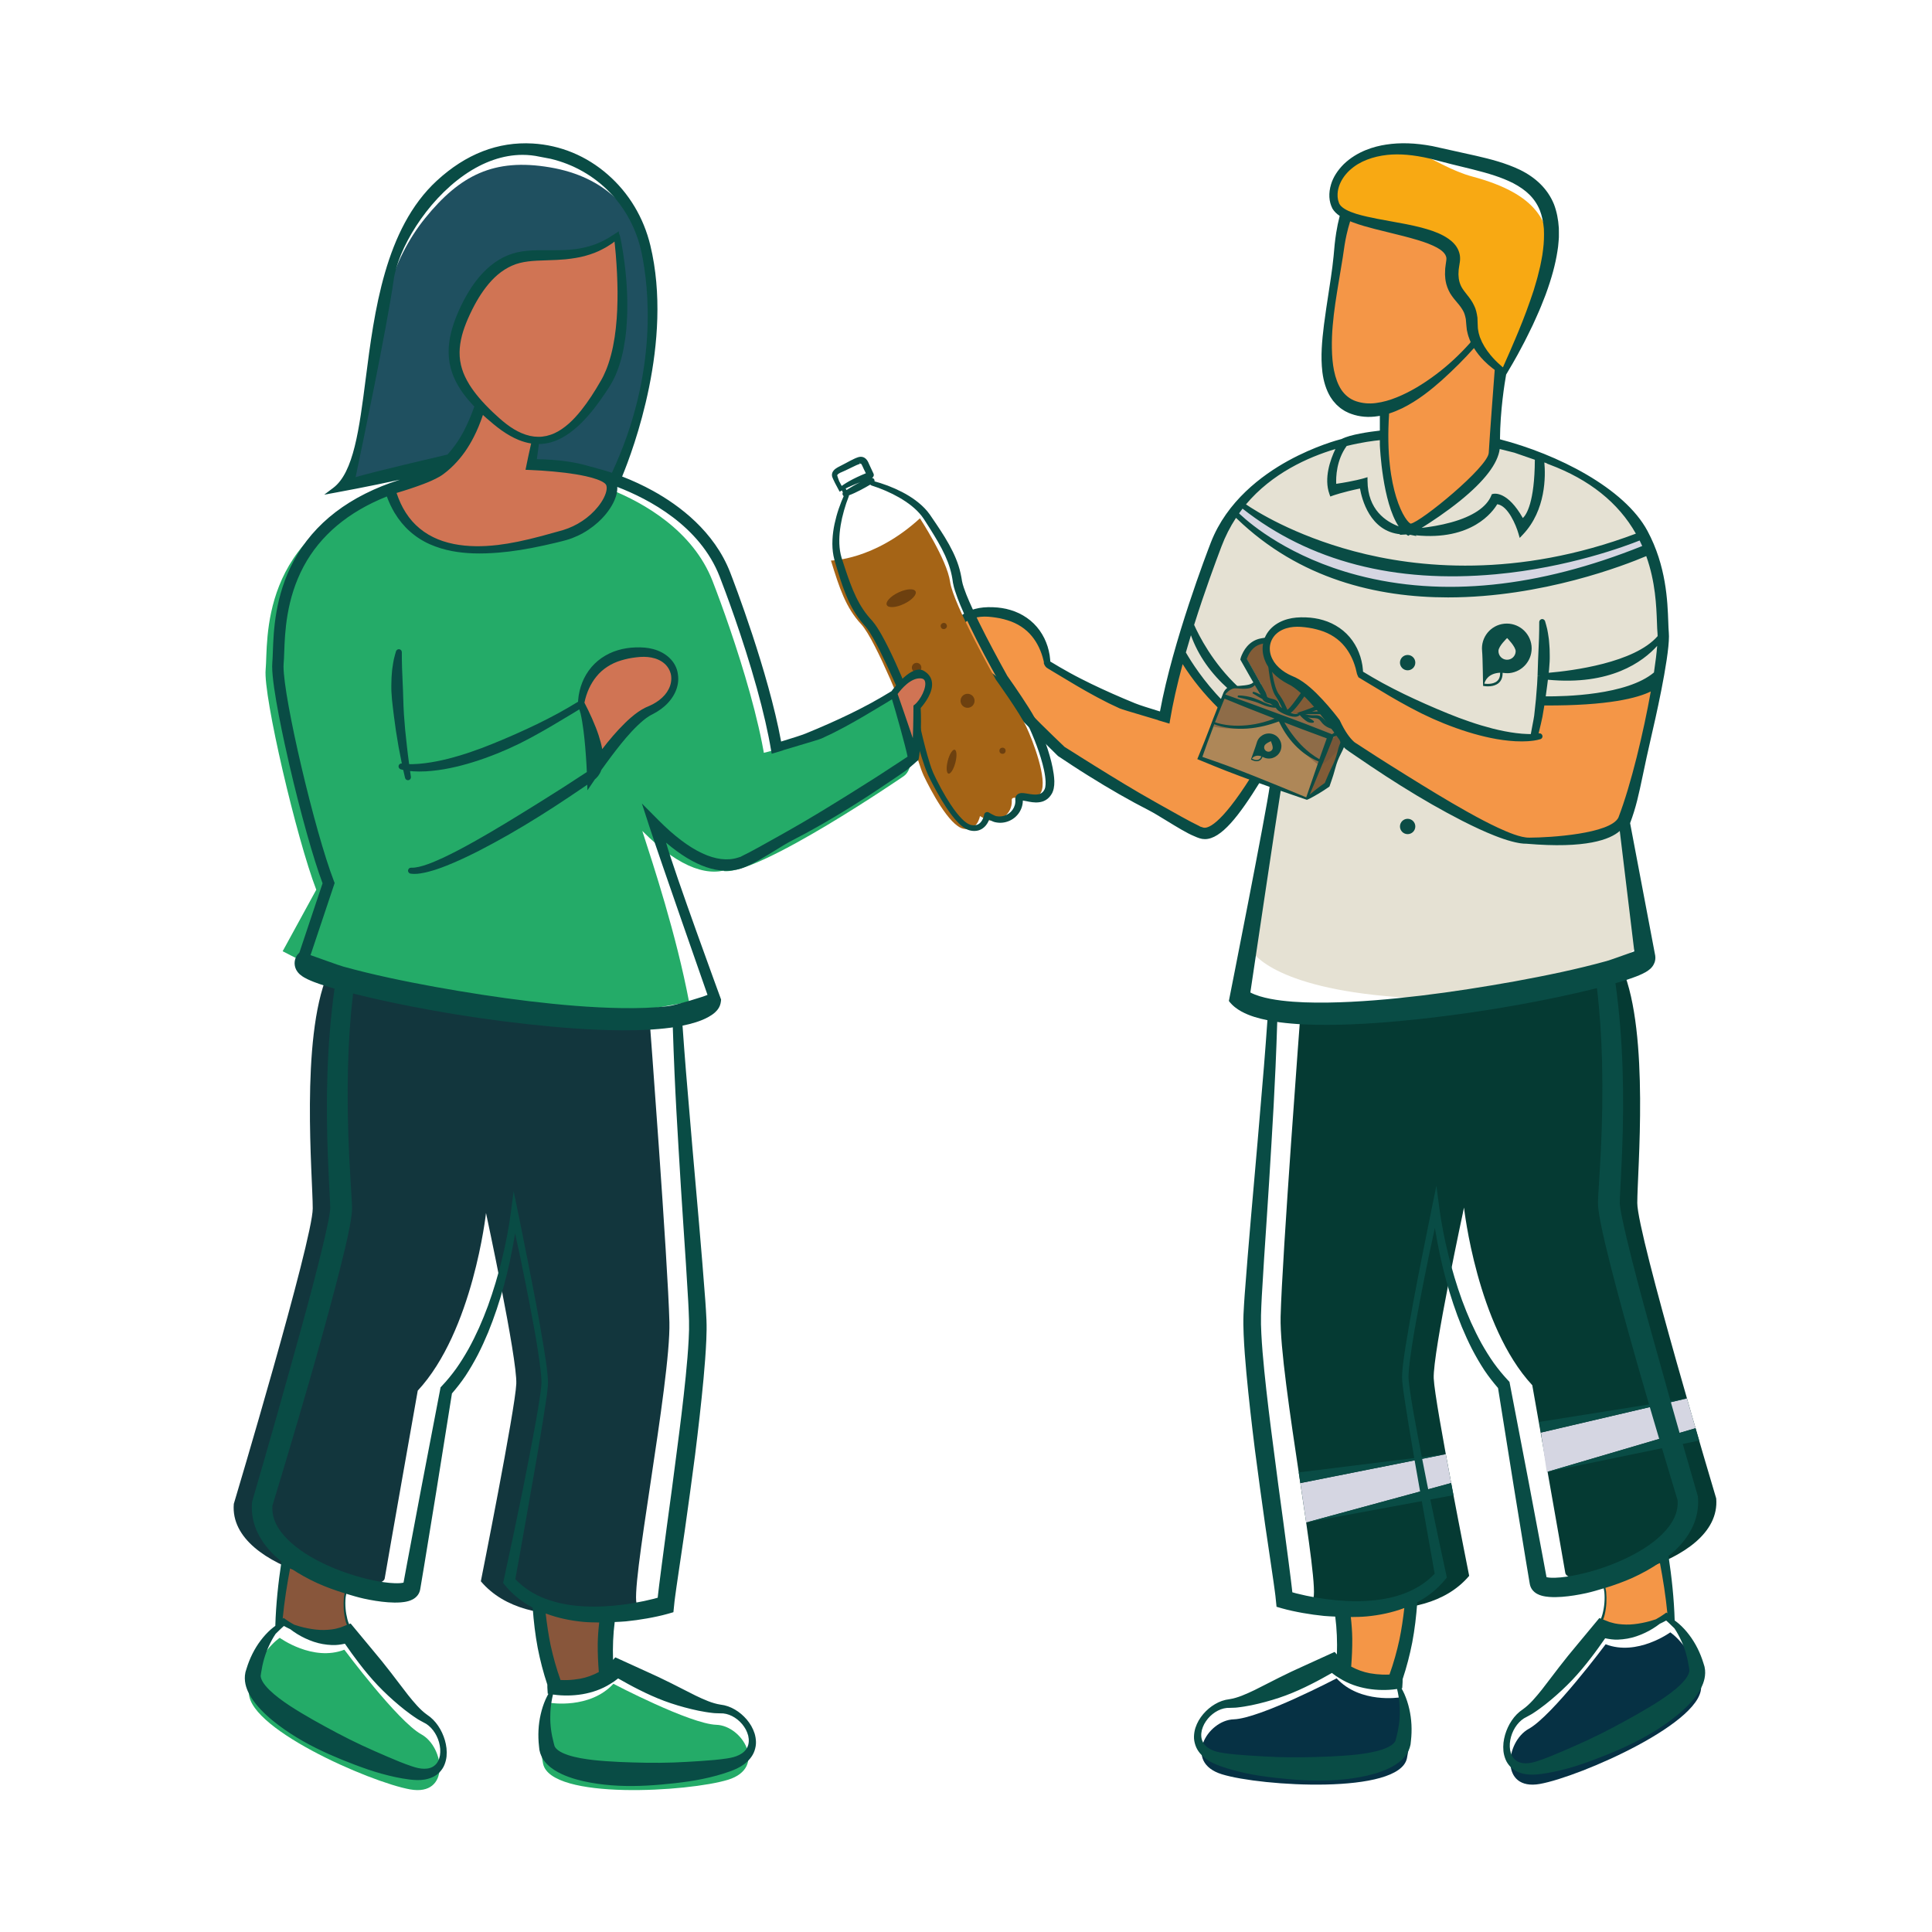 <?xml version="1.0" encoding="utf-8"?>
<!-- Generator: Adobe Illustrator 25.2.3, SVG Export Plug-In . SVG Version: 6.00 Build 0)  -->
<svg version="1.1" id="Layer_1" xmlns="http://www.w3.org/2000/svg" xmlns:xlink="http://www.w3.org/1999/xlink" x="0px" y="0px"
	 viewBox="0 0 1080 1080" style="enable-background:new 0 0 1080 1080;" xml:space="preserve">
<style type="text/css">
	.st0{fill:#E5E1D3;}
	.st1{fill:#F49647;}
	.st2{fill:#F8A913;}
	.st3{fill:#D5D6E2;}
	.st4{fill:#0C4C45;}
	.st5{fill:#825C37;}
	.st6{fill:#AE8758;}
	.st7{fill:#947253;}
	.st8{fill:#8E6C48;}
	.st9{fill:#775739;}
	.st10{fill:#0B4C45;}
	.st11{fill:#053A33;}
	.st12{fill:#063144;}
	.st13{fill:#094C45;}
	.st14{display:none;}
	.st15{display:inline;fill:#CEE7DC;}
	.st16{display:inline;fill:#27AB68;}
	.st17{display:inline;fill:#0B4C45;}
	.st18{fill:#A56416;}
	.st19{fill:#6D400F;}
	.st20{fill:#D07454;}
	.st21{fill:#1F5060;}
	.st22{fill:#24AB68;}
	.st23{fill:#88563B;}
	.st24{fill:#12363D;}
</style>
<g>
	<path class="st0" d="M699,530.49c0,0,8.73,20.17,75.58,26.33c66.85,6.16,126.81-6.31,143.88-32.2L907.8,459.1l15.29-58.87
		l5.02-25.52c0,0,4.28-46.25-3.27-60.36c-7.57-14.11-14.04-50.34-90.82-65.73c0,0-52.55-9.16-79.51-2.69
		c-26.96,6.48-55.3,26.11-61.67,36.4c-6.37,10.3-18.47,30.46-19.85,40.97c-1.38,10.51-13.48,42.88-13.48,42.88
		s28.77,41.92,54.02,49.99l2.55,1.59L699,530.49z"/>
	<path class="st1" d="M659.16,364.28c0,0,28.37,43.73,53.21,51.8c0,0-19.53,40.35-36.3,50.21c0,0-15.51-6.89-45-22.83
		c-29.49-15.94-48.82-32.48-58.17-43.3c-9.34-10.83-21.11-23.54-25.58-25.05c-4.46-1.5-13.38-9.05-14.04-15.6
		c-0.67-6.55,1.52-16.81,18.11-17.37s29.58,8.69,32.76,24.39l1.17,4.72c0,0,27.22,15.54,31.04,17.18
		c3.82,1.64,29.13,12.63,34.92,12.42L659.16,364.28z"/>
	<path class="st1" d="M773.72,228.22c0,0-2.33,58.59,13.16,67.5c0,0,29.71-12.52,43.72-33.75c0,0,3.39-4.03,4.88-10.19
		c1.49-6.16,4.19-44.87,4.19-44.87s-11.51-7.46-15.01-16.69L773.72,228.22z"/>
	<path class="st1" d="M751.98,118.67c0,0-7.54,45.21-8.96,54.14c-1.42,8.93-7.51,50.31,14.78,55.61
		c22.29,5.31,60.29-23.78,66.87-38.21c0,0-0.21-16.13-3.61-19.53c-3.4-3.4-10.19-11.68-9.98-16.98c0.21-5.3,4.88-16.13-10.82-20.8
		C784.54,128.24,761.44,124.19,751.98,118.67z"/>
	<path class="st2" d="M754.12,120.73c0,0,40.89,7.5,53.14,15.99c12.25,8.49,2.34,13.59,4.04,19.24c1.7,5.66,10.9,11.75,10.47,19.37
		s6.71,28.55,18.92,32.47c0,0,24.66-42.47,25.52-62.86c0.85-20.39-6.64-36.46-43.02-46.21c-23.12-6.2-37.07-24.63-59.43-12.1
		C729.64,105.74,754.12,120.73,754.12,120.73z"/>
	<path class="st3" d="M694.35,282.27c0,0,55.33,38.8,103.49,36.45c0,0,80.74,2.26,120.43-20.24l3.61,9.13
		c0,0-38.41,23.13-127.47,22.71c0,0-55.5,1.56-105.1-43.86L694.35,282.27z"/>
	<g>
		<g>
			<path class="st4" d="M840.87,348.66c-7.63,0.8-13.16,7.63-12.37,15.25c0.38,3.7,0.5,19.81,0.57,19.52l0.41,0.07l0,0
				c0.12,0.02,1.72,0.31,3.65,0.11c1.53-0.16,3.25-0.63,4.6-1.77c1.53-1.3,2.28-3.23,2.24-5.72c0.92,0.12,2.56,0.29,3.79,0.16
				c7.63-0.8,13.16-7.63,12.37-15.25C855.32,353.4,848.49,347.87,840.87,348.66z M836.83,380.78c-2.49,2.12-6.85,1.4-7.09,1.36
				c0.44-1.65,2.2-5.76,8.84-6.1C838.63,378.15,838.05,379.74,836.83,380.78z M847.27,364.18c-0.1,2.65-2.34,4.72-5,4.62
				c-2.65-0.1-4.72-2.34-4.62-5s4.84-7.13,4.84-7.13S847.37,361.52,847.27,364.18z"/>
		</g>
	</g>
	<g>
		<g>
			<g>
				<polygon class="st5" points="742.95,413.85 730.53,446.52 742.24,437.42 754.19,406.02 				"/>
			</g>
		</g>
		<g>
			<g>
				
					<rect x="689.69" y="387.29" transform="matrix(0.355 -0.935 0.935 0.355 64.5 931.149)" class="st6" width="35.22" height="63.06"/>
			</g>
		</g>
		<g>
			<g>
				<polygon class="st7" points="754.19,406.02 698.89,385 684.1,391.18 743.05,413.59 				"/>
			</g>
		</g>
		<g>
			<g>
				<path class="st8" d="M684.1,391.18c0,0,1.89-7.95,8.34-7.06c6.45,0.88,6.74-2.34,11.22-1.76c4.5,0.58,11.86,4.5,11.86,4.5
					s6.23,2.94,12.22,2.57s22.63,6.91,24.37,9.26c1.75,2.36,2.08,7.32,2.08,7.32l-11.5,8.53L684.1,391.18z"/>
			</g>
		</g>
		<g>
			<g>
				<path class="st8" d="M709.52,390.6c0,0,5.41,20.3,28.06,37.39l5.11-13.45l11.5-8.53c0,0-17.39-13-22.55-13.15
					S713.63,390.69,709.52,390.6z"/>
			</g>
		</g>
		<g>
			<g>
				<path class="st9" d="M754.19,406.02c0,0-4.74,16.69-16.61,21.98l5.11-13.45L754.19,406.02z"/>
			</g>
		</g>
		<g>
			<g>
				<path class="st8" d="M715.09,402.96c0,0-17.53,6.99-36.71,3.28l5.72-15.06L715.09,402.96z"/>
			</g>
		</g>
		<g>
			<g>
				<path class="st8" d="M713.9,388.46l-25.28-3.74c0,0-3.38,1.14-4.52,6.45l30.99,11.78L713.9,388.46z"/>
			</g>
		</g>
		<g>
			<g>
				<path class="st5" d="M727.82,397.78c0,0,11.36-2.37,17.31-7.45c5.95-5.07,8.24-8.33,12.22-9.82c3.98-1.49-6.19-7.06-12.88-8.63
					c-6.69-1.57-10.93-8.01-15.98-12.05c-5.04-4.04-14.62-3.87-22.27-2.26c-7.65,1.61-9.74,10.02-9.74,10.02s8.93,15.82,10.67,18.67
					c1.75,2.85,0.07,3.83,5.1,4.91c5.04,1.08,0.34,2.68,7.53,6.15C726.96,400.8,727.82,397.78,727.82,397.78z"/>
			</g>
		</g>
		<path class="st4" d="M758.18,379.39c-0.11-0.24-0.22-0.44-0.35-0.63c-0.24-0.35-0.5-0.62-0.75-0.88
			c-0.54-0.52-1.11-0.92-1.53-1.22c-0.56-0.39-1.14-0.72-1.57-0.96c-1.92-1.07-4.05-2-6.54-2.84c-1.18-0.39-2.3-0.71-3.42-0.97
			l-1.65-0.39c-0.08-0.02-0.15-0.04-0.23-0.07l-0.77-0.26c-0.16-0.06-0.32-0.12-0.5-0.2c-0.53-0.22-1.03-0.48-1.45-0.72
			c-0.47-0.27-0.94-0.57-1.39-0.87c-0.45-0.31-0.9-0.64-1.35-1.01c-0.14-0.11-0.28-0.22-0.42-0.34l-0.47-0.4
			c-0.12-0.11-0.25-0.22-0.38-0.34c-1.24-1.09-2.43-2.3-3.58-3.47c-0.44-0.44-0.87-0.89-1.32-1.33c-0.68-0.68-1.59-1.56-2.58-2.39
			l-0.35-0.29c-0.12-0.1-0.25-0.2-0.38-0.29l-0.1-0.07c-0.22-0.16-0.45-0.32-0.66-0.44c-0.57-0.37-1.17-0.67-1.63-0.89
			c-1.09-0.51-2.25-0.91-3.44-1.21c-1.09-0.28-2.29-0.49-3.54-0.65c-1.17-0.13-2.37-0.21-3.56-0.24c-1.06-0.02-2.23,0.01-3.56,0.09
			c-1.07,0.06-2.22,0.19-3.53,0.37c-0.59,0.08-1.17,0.17-1.76,0.28l-1.33,0.27c-0.17,0.04-0.34,0.08-0.49,0.13
			c-1.3,0.37-2.5,0.92-3.56,1.62c-1.05,0.68-2.03,1.54-2.92,2.56c-0.82,0.95-1.55,2-2.15,3.14c-0.29,0.54-0.57,1.12-0.82,1.7
			c-0.12,0.29-0.24,0.59-0.35,0.88c-0.06,0.16-0.11,0.31-0.16,0.47l-0.08,0.27c-0.02,0.08-0.05,0.15-0.06,0.24l-0.17,0.65l0.34,0.6
			c1.88,3.37,3.88,6.9,5.95,10.48c0.34,0.57,0.67,1.14,1.01,1.71l-0.7,0.46c-0.08,0.06-0.15,0.11-0.21,0.15l-0.25,0.14
			c-0.35,0.17-0.72,0.31-1.13,0.42c-0.85,0.23-1.8,0.37-2.6,0.46l-2.79,0.27c-0.46,0.04-0.92,0.08-1.38,0.08
			c-0.37,0.01-0.73,0-1.09,0l-0.31-0.01c-0.5,0-1.01,0-1.53,0.08c-0.63,0.09-1.13,0.22-1.57,0.42c-0.5,0.21-0.97,0.51-1.4,0.89
			c-0.39,0.33-0.74,0.72-1.09,1.2c-0.31,0.45-0.57,0.92-0.76,1.39c-0.04,0.1-0.08,0.21-0.12,0.32l-5.53,14
			c-0.53,1.45-1.07,2.9-1.62,4.34c-1.06,2.82-2.19,5.73-3.35,8.65c-1.14,2.87-2.32,5.74-3.49,8.6l-0.42,1.01l9.72,3.99
			c2.1,0.85,4.21,1.71,6.33,2.53c5.2,2.04,10.5,3.98,15.17,5.69c5.07,1.85,10.15,3.66,15.1,5.4l0.75,0.26
			c4.47,1.56,9.1,3.16,13.57,4.67l0.58,0.19l0.52-0.15c0.47-0.22,0.93-0.44,1.38-0.68c0.52-0.27,1.03-0.54,1.54-0.81
			c0.94-0.51,1.93-1.07,3.01-1.72c0.99-0.59,1.98-1.2,2.94-1.82c1.13-0.72,2.04-1.34,2.87-1.93l0.41-0.3l0.14-0.43
			c0.36-1,0.7-2,1.04-3.01l0.5-1.51c0.16-0.48,0.32-0.96,0.47-1.44c0.21-0.67,0.41-1.35,0.59-2.03l0.27-0.97
			c0.28-1.01,0.56-2.05,0.89-3.05c0.47-1.44,0.95-2.7,1.48-3.85c0.35-0.78,0.74-1.55,1.13-2.31c0.24-0.48,0.49-0.97,0.72-1.45
			c0.56-1.16,1.08-2.45,1.6-3.94c0.46-1.32,0.89-2.67,1.28-4.02c0.3-1.05,0.54-2.03,0.74-2.98c0.12-0.02,0.25-0.07,0.41-0.13
			c0.12-0.06,0.28-0.15,0.42-0.27c0.15-0.14,0.24-0.24,0.27-0.3c0.04-0.05,0.07-0.1,0.11-0.18c0.04-0.06,0.07-0.13,0.09-0.18
			c0.16-0.38,0.19-0.7,0.2-0.99c0-0.42-0.04-0.81-0.14-1.27c-0.08-0.36-0.18-0.71-0.32-1.09c-0.26-0.72-0.58-1.39-0.85-1.94
			l-0.41-0.81c-0.17-0.33-0.34-0.66-0.5-0.99l-0.46-0.92c-0.03-0.05-0.06-0.11-0.09-0.16l-0.24-0.38c-0.04-0.05-0.08-0.11-0.12-0.17
			c-0.06-0.09-0.12-0.17-0.17-0.24c-0.4-0.52-0.86-1.05-1.39-1.61c-0.43-0.46-0.96-0.98-1.56-1.46c-0.53-0.42-1.12-0.81-1.77-1.17
			c-0.58-0.33-1.19-0.63-1.86-0.93c-0.6-0.26-1.15-0.48-1.68-0.67c0.22-0.16,0.45-0.34,0.7-0.54l1.34-1.11
			c0.87-0.74,1.72-1.5,2.62-2.31c0.38-0.34,0.75-0.69,1.12-1.03c0.47-0.44,0.94-0.87,1.42-1.3c0.88-0.79,1.69-1.5,2.52-2.1
			l0.15-0.11c0.16-0.12,0.32-0.23,0.49-0.34l0.23-0.15c0.14-0.09,0.28-0.18,0.43-0.26l1.38-0.68c0.04-0.02,0.09-0.04,0.16-0.07
			c0.23-0.09,0.58-0.23,0.92-0.49c0.2-0.14,0.49-0.4,0.71-0.79c0.2-0.35,0.31-0.8,0.29-1.23C758.39,380,758.31,379.69,758.18,379.39
			z M751.71,400.72c0.06,0.14,0.12,0.29,0.17,0.45c0.2,0.53,0.38,1.13,0.54,1.84c0.15,0.63,0.27,1.27,0.38,1.89
			c0.05,0.3,0.1,0.6,0.13,0.89c0.01,0.13,0.02,0.25,0.03,0.35c-0.22,0.04-0.41,0.1-0.6,0.16c-0.76,0.23-1.44,0.52-2,0.78
			c-1.17,0.54-2.35,1.18-3.61,1.94c-0.87,0.53-1.55,0.98-2.17,1.42l-0.29-0.13c-4.45-1.77-9.33-3.67-14.92-5.81
			c-2.49-0.96-4.99-1.9-7.49-2.83l-22.52-8.3c-1.25-0.46-2.51-0.91-3.77-1.36l-1.05-0.38c-0.9-0.32-1.81-0.65-2.71-0.96l-6.81-2.4
			c0.28-0.41,0.57-0.79,0.87-1.13c0.27-0.31,0.57-0.59,0.9-0.86c0.35-0.27,0.68-0.5,1.03-0.7c0.43-0.24,0.79-0.42,1.14-0.54
			c0.37-0.14,0.78-0.21,1.19-0.24c0.92-0.03,1.86,0.05,2.77,0.12l0.2,0.02c0.42,0.04,0.83,0.07,1.23,0.08
			c0.49,0.03,0.98,0.02,1.48,0c0.25-0.01,0.5-0.02,0.74-0.04c0.25-0.02,0.51-0.04,0.74-0.07c0.18-0.02,0.35-0.05,0.53-0.08
			l0.25-0.04c0.13-0.03,0.26-0.06,0.39-0.09l0.11-0.03c0.09-0.02,0.19-0.04,0.27-0.07l0.36-0.12c0.09-0.03,0.18-0.07,0.27-0.11
			l0.63-0.31c0.08-0.04,0.17-0.09,0.26-0.15l0.34-0.24c0.07-0.06,0.14-0.12,0.21-0.18l0.11-0.09c0.12-0.1,0.19-0.17,0.26-0.25
			l0.16-0.14c0.39,0.67,0.79,1.33,1.19,1.98c0.52,0.86,1.04,1.73,1.58,2.59l0.2,0.33l0.43-0.26l-0.33,0.41l0.09,0.14
			c0.03,0.05,0.06,0.1,0.08,0.15c-0.12-0.06-0.24-0.13-0.36-0.19c-0.62-0.32-1.15-0.57-1.67-0.78c-0.29-0.12-0.57-0.23-0.88-0.34
			l-0.1-0.03c-0.26-0.09-0.52-0.17-0.78-0.24l-0.44-0.06l-0.34,0.8l0.37,0.23c1.03,0.63,2.04,1.23,3.07,1.84
			c0.65,0.39,1.3,0.75,1.96,1.11l0.18,0.1c0.03,0.06,0.06,0.12,0.1,0.19l0.33,0.48c0.13,0.16,0.28,0.29,0.42,0.43l0.11,0.08
			c0.12,0.09,0.25,0.19,0.41,0.29l0.11,0.06c0.11,0.06,0.21,0.12,0.31,0.17c0.09,0.05,0.19,0.09,0.25,0.12l0.21,0.09
			c0.15,0.06,0.3,0.12,0.53,0.19c0.25,0.08,0.49,0.16,0.73,0.22l0.21,0.05c0.18,0.04,0.35,0.09,0.56,0.13
			c0.55,0.33,1.1,0.67,1.65,1.01c-0.05-0.01-0.09-0.02-0.14-0.03c-0.83-0.16-1.7-0.4-2.65-0.73c-0.37-0.12-0.73-0.26-1.08-0.4
			l-0.21-0.08c-0.17-0.07-0.34-0.14-0.51-0.21l-0.36-0.16c-0.13-0.06-0.26-0.11-0.39-0.17l-1.47-0.7c-0.38-0.18-0.75-0.36-1.12-0.5
			c-1.59-0.67-3.49-1.42-5.5-1.85c-0.94-0.21-1.9-0.38-2.86-0.5c-0.79-0.1-1.82-0.21-2.92-0.2l-0.46,0.08l-0.09,0.89l0.43,0.1
			c1.66,0.38,3.59,0.83,5.48,1.35c0.22,0.05,0.43,0.11,0.66,0.18l1.4,0.4c0.2,0.06,0.41,0.11,0.62,0.18l0.31,0.09
			c0.34,0.1,0.68,0.2,1.02,0.32l1.32,0.47c0.35,0.12,0.69,0.27,1.04,0.42l1.54,0.65c0.15,0.06,0.3,0.12,0.44,0.17l0.42,0.16
			c0.17,0.06,0.33,0.13,0.5,0.19l0.11,0.04c0.43,0.15,0.85,0.29,1.28,0.41c1.05,0.3,1.98,0.51,2.87,0.63
			c0.67,0.08,1.23,0.14,1.83,0.14c0.13,0.22,0.3,0.45,0.49,0.67c0.36,0.43,0.8,0.83,1.32,1.2c0.15,0.11,0.31,0.21,0.46,0.31
			l0.41,0.26c0.18,0.11,0.36,0.22,0.54,0.31l0.69,0.35c0.17,0.09,0.34,0.17,0.51,0.25l0.21,0.1c0.31,0.14,0.62,0.27,0.94,0.39
			l0.5,0.2c0.22,0.09,0.45,0.16,0.75,0.26l0.44,0.15c0.11,0.04,0.22,0.08,0.31,0.1c1.21,0.35,2.24,0.51,3.21,0.5h0.2
			c0.07,0,0.14-0.01,0.25-0.03l0.47-0.06c0.27-0.06,0.57-0.14,0.81-0.26c0.17-0.06,0.31-0.15,0.45-0.24l0.46-0.38c0,0,0,0,0,0
			c0.3,0.36,0.62,0.72,1,1.1c0.28,0.27,0.56,0.55,0.85,0.8c0.29,0.27,0.6,0.51,0.91,0.75l0.15,0.12c0.1,0.08,0.2,0.15,0.3,0.24
			l1.05,0.71c0.19,0.09,0.38,0.19,0.6,0.27c0.2,0.07,0.4,0.13,0.6,0.18c0.11,0.03,0.22,0.05,0.33,0.07l0.3,0.05
			c0.41,0.07,0.87,0.06,1.35-0.02l0.32-0.05l0.2-0.74l-0.25-0.21c-0.61-0.5-1.2-0.86-1.76-1.2l-0.34-0.2
			c-0.1-0.06-0.2-0.12-0.3-0.17c-0.1-0.05-0.2-0.1-0.3-0.14l-0.31-0.14c-0.12-0.05-0.25-0.11-0.38-0.17c0,0,0,0,0,0
			c0.1,0.02,0.2,0.04,0.3,0.07c0.88,0.18,1.77,0.3,2.63,0.35c0.22,0.02,0.44,0.02,0.66,0.03c0.21,0.01,0.42,0.02,0.61,0.03
			c0.46,0.04,0.81,0.1,1.12,0.18c0.36,0.1,0.66,0.22,0.91,0.38c0.26,0.17,0.51,0.39,0.76,0.68c0.21,0.23,0.41,0.49,0.62,0.75
			c0.33,0.42,0.66,0.85,1.05,1.24c0.59,0.6,1.31,1.15,2.23,1.68c0.86,0.48,1.7,0.82,2.56,1.04l0.39,0.1l0.4-0.8l-0.27-0.25
			c-0.4-0.38-0.82-0.74-1.22-1.09c-0.24-0.21-0.47-0.41-0.71-0.62c-0.55-0.48-1.06-0.97-1.58-1.47l-1.09-1.05
			c-0.3-0.3-0.61-0.61-0.95-0.92c-0.43-0.4-0.83-0.7-1.23-0.91c-0.45-0.24-0.96-0.41-1.5-0.49c-0.43-0.07-0.89-0.1-1.43-0.08l-0.1,0
			c-0.4,0.01-0.77,0.03-1.15,0.03c-0.8-0.01-1.62-0.07-2.44-0.2c-0.63-0.1-1.27-0.23-1.9-0.4l6.46-0.04l1.58,0.01
			c0.52,0,1.03,0.02,1.54,0.05c0.88,0.06,1.92,0.16,2.88,0.48c0.4,0.13,0.81,0.32,1.25,0.57c0.42,0.24,0.82,0.54,1.19,0.82
			l0.28,0.21c0.72,0.55,1.45,1.1,2.21,1.65c0.87,0.64,1.73,1.25,2.68,1.81l0.33,0.19l0.65-0.65l-0.23-0.34
			c-0.55-0.81-1.22-1.61-2.1-2.54c-0.93-0.97-1.71-1.64-2.54-2.18c-1.01-0.66-2.11-1.15-3.19-1.42c-0.98-0.25-2.05-0.35-3.39-0.3
			l-5.78,0.22c0.03-0.01,0.05-0.02,0.08-0.02c1.06-0.31,2.18-0.69,3.34-1.12c1.21-0.46,2.28-0.92,3.26-1.41
			c0.82-0.41,1.54-0.8,2.18-1.19c0.22,0.16,0.44,0.31,0.67,0.45c0.56,0.37,1.12,0.73,1.68,1.09c0.56,0.35,1.12,0.7,1.68,1.04
			c0.56,0.36,1.13,0.69,1.7,1.01c0.21,0.12,0.41,0.23,0.62,0.35c0.36,0.2,0.72,0.39,1.07,0.61c0.59,0.36,1.06,0.72,1.42,1.11
			c0.07,0.08,0.14,0.16,0.2,0.24l0.12,0.17c0.05,0.08,0.1,0.15,0.15,0.23L751.71,400.72z M749.44,414.71
			c-0.59,1.42-1.04,2.73-1.4,4.01c-0.15,0.54-0.29,1.09-0.43,1.64c-0.21,0.81-0.42,1.62-0.66,2.41c-0.38,1.21-0.86,2.48-1.46,3.88
			c-0.43,1.01-0.92,2.02-1.4,2.99l-0.38,0.78c-0.31,0.63-0.61,1.27-0.89,1.92c-0.19,0.42-0.37,0.85-0.55,1.27l-0.69,1.64
			c-0.34,0.81-0.68,1.62-1.01,2.43c-0.77,0.52-1.57,1.08-2.43,1.73c-0.8,0.59-1.65,1.23-2.75,2.1c-0.91,0.72-1.8,1.45-2.68,2.2
			c-0.2,0.17-0.4,0.34-0.6,0.52l2.45-5.82l7.14-17.26c1-2.45,1.98-4.92,2.96-7.39l0.74-1.87c0.75-0.24,1.53-0.51,2.36-0.82
			c1.21-0.45,2.4-0.93,3.57-1.41l0.14-0.06c0.11-0.04,0.22-0.09,0.32-0.14c-0.22,0.44-0.45,0.89-0.68,1.37
			C750.53,412.12,749.96,413.42,749.44,414.71z M715.6,439.68L715.6,439.68c-5.25-2.15-10.09-4.1-14.82-5.98
			c-5-1.97-9.89-3.89-14.76-5.69c-1.98-0.74-3.97-1.44-5.97-2.15l-7.92-2.77c0.9-2.57,1.8-5.13,2.73-7.68
			c1.08-2.96,2.17-5.89,3.25-8.69l0.71-1.85c0.51,0.2,1.02,0.38,1.47,0.54c0.81,0.27,1.6,0.5,2.34,0.68c1.53,0.38,3.1,0.68,4.79,0.9
			c3.08,0.41,6.35,0.51,9.73,0.29c1.73-0.13,3.32-0.31,4.84-0.55c1.84-0.3,3.36-0.6,4.77-0.95c2.65-0.64,5.39-1.48,8.17-2.52
			c0.14,0.31,0.29,0.62,0.44,0.92c0.32,0.65,0.65,1.29,0.99,1.92c0.73,1.35,1.45,2.57,2.21,3.73c1.62,2.47,3.44,4.75,5.39,6.77
			c0.25,0.26,0.51,0.52,0.78,0.78l0.24,0.24c0.18,0.18,0.36,0.35,0.53,0.51l1.61,1.43c0.27,0.24,0.56,0.48,0.85,0.7l0.32,0.26
			c0.17,0.14,0.35,0.29,0.52,0.41c0.21,0.17,0.43,0.32,0.65,0.48l0.23,0.16c0.22,0.16,0.44,0.31,0.67,0.46l0.22,0.15
			c0.45,0.32,0.92,0.61,1.4,0.9l1.38,0.8l1.93,1c0.31,0.15,0.63,0.28,0.99,0.44l0.81,0.33l-6.9,20.07
			C725.26,443.66,720.42,441.66,715.6,439.68z M725.88,414.83l-1.35-1.56c-0.43-0.53-0.87-1.06-1.29-1.61
			c-0.91-1.16-1.7-2.25-2.44-3.33c-0.86-1.26-1.59-2.39-2.23-3.47c-0.2-0.34-0.41-0.69-0.6-1.04l2.7,1.05
			c2.49,0.96,4.98,1.92,7.48,2.86c5.18,1.95,9.49,3.56,13.52,5.02c-0.85,2.34-1.7,4.7-2.53,7.06l-1.62,4.57l-2.36-1.45l-2.53-1.8
			c-0.13-0.1-0.26-0.19-0.39-0.3l-0.41-0.33C729.75,418.83,727.74,416.92,725.88,414.83z M684.52,390.53l6.37,2.61
			c0.83,0.34,1.67,0.68,2.5,1.02l1.21,0.49c1.17,0.47,2.34,0.94,3.51,1.41l14.35,5.63c-2.03,0.78-4.12,1.46-6.25,2.04
			c-1.36,0.38-2.81,0.71-4.58,1.05c-1.54,0.28-3.1,0.5-4.65,0.65c-1.71,0.15-3.25,0.23-4.71,0.25c-1.54,0.02-3.12-0.05-4.69-0.2
			c-1.57-0.15-3.14-0.38-4.65-0.7c-0.78-0.17-1.55-0.35-2.27-0.55c-0.53-0.16-0.99-0.3-1.42-0.46c0.17-0.45,0.35-0.9,0.53-1.35
			l1.7-4.32L684.52,390.53z M726.74,361.6c0.9,0.69,1.75,1.47,2.54,2.2c0.73,0.68,1.45,1.38,2.17,2.09
			c0.91,0.89,1.85,1.82,2.83,2.69c1.45,1.31,3.43,2.97,5.81,4.13c0.2,0.1,0.41,0.2,0.62,0.29c-0.27,0.04-0.55,0.12-0.87,0.25
			c-0.36,0.15-0.73,0.36-1.12,0.62c-0.71,0.47-1.34,1.04-1.88,1.53c-1,0.96-2.01,2.05-3.18,3.45c-1,1.18-1.95,2.43-2.88,3.64
			c-0.67,0.88-1.33,1.78-1.98,2.67l-3.73,5.16c-0.34,0.48-0.68,0.95-1.04,1.42c-0.44,0.61-0.9,1.21-1.35,1.8
			c-0.52,0.67-0.97,1.21-1.4,1.7c-0.55,0.62-1.03,1.08-1.45,1.39c-0.06,0.04-0.12,0.08-0.17,0.12c-0.08-0.16-0.15-0.33-0.23-0.51
			l-0.58-1.31c-0.65-1.46-1.37-2.87-2.17-4.19c-0.38-0.62-0.79-1.27-1.28-1.98c-0.21-0.31-0.43-0.62-0.67-0.94l-0.29-0.45
			c-0.06-0.09-0.12-0.2-0.17-0.3l-0.53-1.07l-0.59-1.55c-0.05-0.13-0.09-0.27-0.13-0.4l-0.36-1.19c-0.37-1.29-0.7-2.68-1.04-4.39
			c-0.55-2.7-1.02-5.64-1.44-8.98c-0.19-1.51-0.36-3.02-0.52-4.54c-0.16-1.52-0.3-3.03-0.41-4.54l-0.04-0.48l-1.14,0.05l0.02,0.49
			c0.11,3.06,0.31,6.15,0.59,9.18c0.33,3.6,0.69,6.51,1.14,9.16c0.28,1.65,0.59,3.14,0.95,4.56l0.35,1.3
			c0.04,0.14,0.08,0.28,0.12,0.4l0.6,1.69l0.59,1.28c0.07,0.14,0.14,0.28,0.22,0.41l0.34,0.54c0.21,0.31,0.42,0.62,0.62,0.93
			c0.4,0.63,0.79,1.26,1.15,1.9c0.71,1.26,1.36,2.6,1.93,4l0.02,0.06c-0.12-0.09-0.25-0.19-0.36-0.29
			c-0.35-0.29-0.64-0.59-0.85-0.87c-0.21-0.27-0.34-0.56-0.49-1l-0.06-0.19c-0.06-0.19-0.13-0.41-0.25-0.65
			c-0.18-0.38-0.46-0.76-0.77-1.03c-0.27-0.23-0.59-0.43-0.93-0.59c-0.29-0.14-0.56-0.24-0.88-0.35L712,390.9
			c-0.23-0.07-0.46-0.14-0.68-0.19l-0.73-0.19c-0.15-0.03-0.29-0.08-0.43-0.12l-0.24-0.07c-0.16-0.04-0.32-0.1-0.47-0.16l-0.12-0.05
			c-0.54-0.22-0.74-0.36-0.77-0.38c-0.03-0.04-0.07-0.08-0.12-0.15c-0.02-0.03-0.04-0.07-0.07-0.11l-0.03-0.06
			c-0.02-0.03-0.03-0.07-0.05-0.13L708.2,389c-0.13-0.42-0.3-1-0.54-1.58c-0.12-0.27-0.25-0.54-0.39-0.8l-0.39-0.69
			c-0.48-0.82-0.94-1.67-1.46-2.6l-2.91-5.25c-1.79-3.24-3.64-6.53-5.52-9.8l0.01-0.04c0.08-0.25,0.18-0.49,0.27-0.73
			c0.18-0.46,0.4-0.94,0.65-1.42c0.49-0.94,1.05-1.81,1.69-2.58c1.33-1.62,3.01-2.77,4.88-3.34c0.11-0.04,0.21-0.06,0.33-0.1
			l1.17-0.28c0.54-0.12,1.09-0.22,1.64-0.32c1.02-0.18,2.11-0.34,3.32-0.48c1.02-0.12,2.1-0.2,3.33-0.26
			c1.17-0.05,2.26-0.04,3.32,0.02c2.52,0.15,4.6,0.57,6.38,1.27c0.39,0.16,0.74,0.32,1.06,0.48c-0.48,1.6-0.91,3.17-1.23,4.39
			c-0.24,0.9-0.47,1.81-0.7,2.72c-0.14,0.57-0.28,1.14-0.41,1.71l-0.24,1.04c-0.11,0.51-0.24,1.03-0.36,1.54
			c-0.1,0.4-0.19,0.8-0.29,1.19c-0.21,0.87-0.36,1.8-0.47,2.86c-0.04,0.48-0.07,0.95-0.1,1.43c-0.02,0.48-0.02,0.96-0.01,1.44
			c0,0.25,0.02,0.5,0.03,0.75c0.02,0.25,0.04,0.49,0.06,0.71c0.02,0.26,0.07,0.52,0.12,0.78c0.05,0.25,0.1,0.49,0.16,0.74l0.1,0.39
			l0.92-0.04l0.1-0.34c0.08-0.27,0.14-0.53,0.2-0.8c0.04-0.2,0.09-0.39,0.14-0.6l0.32-1.35c0.08-0.33,0.15-0.65,0.22-0.98l0.09-0.39
			c0.1-0.46,0.2-0.92,0.29-1.37l0.05-0.27c0.07-0.37,0.14-0.74,0.19-1.11c0.07-0.44,0.12-0.88,0.18-1.4
			c0.09-0.92,0.2-1.83,0.33-2.75l0.16-1.03c0.09-0.58,0.17-1.15,0.27-1.74c0.09-0.61,0.18-1.22,0.28-1.82l0.78-4.98
			c0.05,0.04,0.11,0.08,0.17,0.12L726.74,361.6z M743.47,373.95c0.94,0.28,1.93,0.64,3.13,1.13c1.04,0.44,2.07,0.92,3.03,1.42
			c0.82,0.43,1.89,1,2.88,1.64c0.46,0.29,0.9,0.6,1.32,0.91c0.46,0.34,0.84,0.66,1.14,0.97c0.04,0.04,0.07,0.08,0.11,0.11
			c-1.08,0.43-2.17,1.06-3.25,1.86c-1.02,0.77-1.95,1.61-2.75,2.35c-0.63,0.6-1.26,1.2-1.88,1.8c-1.03,0.99-2.05,1.98-3.1,2.94
			c-0.29,0.26-0.58,0.53-0.87,0.79l-0.38,0.34c-0.4,0.35-0.82,0.69-1.25,1.01c-0.8,0.59-1.7,1.17-2.76,1.77
			c-1.08,0.6-2.05,1.1-2.98,1.53c-1.09,0.51-2.19,0.96-3.12,1.34c-1.05,0.42-2.14,0.81-3.2,1.18c-0.54,0.19-1.08,0.36-1.62,0.54
			l-1.47,0.46l-0.06-0.07l-0.05,0.1l-0.07,0.02c-0.04,0.01-0.11,0.04-0.19,0.09l-0.08,0.02l-0.1,0.18l-0.86,0.13l0.53,0.25
			l-0.1,0.07l0.16,0.35c0,0-0.01,0.01-0.01,0.01l-0.02,0.01l-0.27-0.29c-0.06,0.03-0.11,0.06-0.22,0.09
			c-0.14,0.05-0.31,0.07-0.52,0.1l-0.48,0.01l-0.55-0.05c-0.04,0-0.09-0.01-0.13-0.02c-0.06-0.01-0.12-0.03-0.16-0.03l-0.35-0.07
			c-0.06-0.01-0.13-0.03-0.2-0.05l-0.48-0.14c-0.09-0.03-0.19-0.05-0.3-0.1l-0.42-0.15c0.65-0.49,1.18-1.02,1.64-1.48
			c0.61-0.63,1.16-1.28,1.58-1.78c2.02-2.44,3.81-5.03,5.48-7.48l2.56-3.8c0.84-1.27,1.71-2.51,2.58-3.75
			c0.44-0.61,0.89-1.22,1.34-1.82c0.5-0.67,0.96-1.24,1.4-1.75c0.54-0.63,1.03-1.14,1.5-1.57c0.25-0.22,0.53-0.44,0.82-0.62
			c0.31-0.18,0.56-0.28,0.8-0.3l0.46-0.04v-0.7c0.02,0.01,0.05,0.02,0.07,0.02L743.47,373.95z M754.78,407.59
			C754.78,407.59,754.78,407.59,754.78,407.59L754.78,407.59L754.78,407.59z"/>
		<g>
			<g>
				<path class="st4" d="M711.1,410.25c-3.74-0.99-7.59,1.24-8.58,4.98c-0.48,1.82-3.32,9.44-3.23,9.32l0.18,0.11l0,0
					c0.05,0.03,0.76,0.45,1.71,0.7c0.75,0.2,1.64,0.29,2.49-0.02c0.96-0.34,1.65-1.11,2.08-2.29c0.41,0.22,1.16,0.6,1.76,0.75
					c3.74,0.99,7.59-1.24,8.58-4.98C717.07,415.08,714.84,411.25,711.1,410.25z M703.42,424.69c-1.56,0.56-3.49-0.56-3.59-0.63
					c0.5-0.7,2.08-2.33,5.27-1.29C704.75,423.78,704.18,424.42,703.42,424.69z M711.34,418.73c-0.52,1.24-1.95,1.81-3.19,1.28
					c-1.24-0.52-1.81-1.95-1.28-3.19c0.52-1.24,3.56-2.5,3.56-2.5S711.87,417.5,711.34,418.73z"/>
			</g>
		</g>
	</g>
	<path class="st1" d="M926.62,379.85c0,0-13.38,73.3-18.82,79.25s-22.48,10.9-33.82,10.66c-11.35-0.24-23.06,3.64-47.12-9.24
		c-24.06-12.88-72.74-42.31-73.73-44.86c-0.99-2.55-13.02-20.38-17.41-24.62c-4.39-4.24-18.91-13.17-21.6-15.29
		c-2.69-2.11-7.47-9.44-5.78-16.67c1.69-7.22,8.22-12.1,24.61-10.93s26,17.69,26.11,22.27l1.43,6.49l10.88,6.5l24.68,13
		c0,0,32.16,14.93,47.29,15.41l14.22,0.25l3.47-20.49c0,0,34.9,0.28,43.39-3.01C912.93,385.29,926.62,379.85,926.62,379.85z"/>
	<path class="st10" d="M786.88,457.71c-2.37,0-4.29,1.92-4.29,4.29c0,2.37,1.92,4.29,4.29,4.29c2.37,0,4.29-1.92,4.29-4.29
		C791.17,459.63,789.25,457.71,786.88,457.71z"/>
	<path class="st10" d="M786.88,374.71c2.37,0,4.29-1.92,4.29-4.29c0-2.37-1.92-4.29-4.29-4.29c-2.37,0-4.29,1.92-4.29,4.29
		C782.59,372.79,784.51,374.71,786.88,374.71z"/>
	<g>
		<g>
			<path class="st1" d="M772.46,754.6c9.04-20.88-37.23-149.66-33.79-110.89c-1.89,29.27-9.93,113.02-8.28,119.99
				c2.66,11.27,2.15,99.11,14.12,118.41c8.45,13.62,7.68,38.67,6.49,52.26c8.1,5.2,17.49,6.11,23.41,6.06c0.02,0,0.05,0,0.07,0
				c0.24,0,0.48-0.01,0.7-0.01c0.07,0,0.13,0,0.2-0.01c0.21-0.01,0.41-0.01,0.61-0.02c0.07,0,0.14-0.01,0.21-0.01
				c0.59-0.03,1.12-0.06,1.6-0.1c0.09-0.01,0.18-0.01,0.27-0.02c0.11-0.01,0.21-0.02,0.32-0.03c0.1-0.01,0.19-0.02,0.29-0.03
				c0.09-0.01,0.17-0.02,0.25-0.03c0.09-0.01,0.18-0.02,0.27-0.03c0.07-0.01,0.14-0.01,0.2-0.02c0.08-0.01,0.15-0.02,0.22-0.03
				c0.14-0.02,0.27-0.03,0.37-0.05c0.01,0,0.02,0,0.03,0c0.07-0.01,0.13-0.02,0.17-0.02c0.07-1.02-0.06-1.72-0.06-1.72
				c25.2-69.62-7.3-172.3-7.3-172.3S772.75,761.65,772.46,754.6z"/>
		</g>
	</g>
	<g>
		<g>
			<path class="st1" d="M886.69,868.43c16.32,15.14,9.37,35.26,9.37,35.26s-2.04,5.13-3.52,10.37c1.79-2.34,2.84-3.75,2.84-3.75
				c17.6,6.84,36.13-6.65,36.13-6.65s1.12,0.73,2.79,2.28c-3.12-74.54-46.16-161.82-46.16-161.82s-1.15-4.19-3.18-10.89
				c3.54-22.73-65.25-96.94-52.33-60.58c5.42,28.75,26.39,74.8,29.7,81.05C867.7,763.79,870.38,853.29,886.69,868.43z"/>
		</g>
	</g>
	<g>
		<g>
			<path class="st11" d="M726.99,566.38c0,0-10.3,136.14-11.12,169.7c-0.82,33.56,22.88,152.78,17.98,158.08
				c0,0,60.47,18.55,87.43-13.25c0,0-19.22-96.26-19.82-110.39c-0.6-14.13,16.93-95.48,16.93-95.48s7.24,66.02,38.16,99.3
				c0,0,16.7,94.33,18.46,104.93s87.63-2.78,84.36-41.63c0,0-44.12-147.48-44.12-165.15s6.96-94.66-8.27-130.83L726.99,566.38z"/>
		</g>
	</g>
	<g>
		<g>
			<path class="st12" d="M933.7,912.5c0,0-18.52,13.49-36.13,6.65c0,0-29.84,40.03-42.98,47.27s-16.25,34.78,6.17,30.82
				s94.11-35.3,90.01-55.78C946.67,920.98,933.7,912.5,933.7,912.5z"/>
		</g>
	</g>
	<g>
		<g>
			<path class="st12" d="M782.48,948.85c0,0-22.08,3.66-35.3-10.65c0,0-42.79,22.44-57.54,22.92c-14.74,0.49-28.43,23.96-6.59,30.71
				c21.84,6.76,99.05,11.49,103.43-8.92S782.48,948.85,782.48,948.85z"/>
		</g>
	</g>
	<polygon class="st3" points="726.9,829.04 808.22,812.88 811.22,829.04 730.16,851.08 	"/>
	<polygon class="st3" points="861.38,800.81 943.02,781.72 947.83,798.37 864.65,822.85 	"/>
	<path class="st13" d="M952.89,931.99l-0.08-0.39l-0.08-0.27l-0.17-0.54l-0.33-1.07c-1.74-5.73-4.41-11.1-7.88-15.69
		c-1.72-2.3-3.64-4.4-5.73-6.25c-0.8-0.7-1.64-1.33-2.47-1.95c-0.35-12.08-1.64-24.1-3.45-36.02c1.27-1.03,2.54-2.04,3.76-3.18
		c3.6-3.46,6.97-7.53,9.44-12.57c2.48-4.99,3.79-11.09,3.28-16.97l-0.06-0.67l-0.19-0.67c-2.78-9.51-5.53-19.04-8.26-28.57
		l9.17-1.89l-2.01-6.9L938.9,801c-1.63-5.73-3.26-11.45-4.88-17.18l9-2.1l-9.18,1.46c-4.07-14.43-8.1-28.87-12.1-43.31
		c-4.38-16-8.73-32.05-12.53-48.07c-0.93-4-1.86-8-2.64-11.92c-0.39-1.95-0.74-3.91-0.96-5.65c-0.07-0.46-0.09-0.81-0.13-1.2
		c-0.01-0.31-0.04-0.49-0.02-1c0.01-0.88,0.05-1.89,0.09-2.9c0.39-8.19,0.9-16.69,1.21-25.09c1.25-31.38,0.66-63.06-3.71-94.41
		c3.8-1.1,7.6-2.25,11.52-3.75c1.13-0.44,2.28-0.91,3.49-1.49c0.61-0.3,1.23-0.6,1.91-1c0.67-0.39,1.41-0.83,2.39-1.68l0.37-0.33
		l0.46-0.49c0.17-0.19,0.27-0.29,0.48-0.57c0.2-0.27,0.39-0.55,0.56-0.83c0.14-0.21,0.43-0.79,0.6-1.24
		c0.09-0.24,0.17-0.49,0.25-0.73c0.08-0.26,0.16-0.68,0.21-1.02c0.09-0.74,0.13-1.42,0-2.24l-14.05-74.12
		c3.33-8.85,4.81-15.84,7.22-27.32c1.2-5.73,2.7-12.85,4.8-21.89c1.62-6.9,9.7-42.01,9.7-55.25c0-0.77-0.03-1.5-0.09-2.17
		c-0.14-1.5-0.22-3.59-0.29-5.8c-0.42-11.71-1.12-31.3-11.62-50.9c-12.89-24.05-50.49-42.96-82.46-51.23
		c0.11-16.26,2.61-31.54,3.44-36.18l3.79-6.46c0.9-1.55,1.83-3.16,2.67-4.73c0.61-1.16,1.23-2.31,1.85-3.47
		c1.3-2.42,2.65-4.93,3.85-7.46l2.7-5.52c0.59-1.22,1.14-2.47,1.67-3.68c0.29-0.66,0.58-1.31,0.87-1.96
		c1.47-3.19,2.76-6.49,4.01-9.69l0.71-1.82c3.33-9.13,5.42-16.82,6.55-24.16c0.33-1.69,0.47-3.41,0.61-5.08
		c0.04-0.45,0.07-0.89,0.11-1.29c0.11-0.9,0.11-1.79,0.1-2.64l0-0.72c0-0.35,0-0.7,0-1.04c0-0.73,0.01-1.46-0.03-2.23
		c-0.31-4.89-1.19-9.2-2.69-13.19c-1.69-4.24-4.38-8.23-7.77-11.53c-3.08-3.01-6.85-5.63-11.23-7.78
		c-8.14-3.89-16.58-6.01-24.55-7.85l-24.42-5.42c-9.53-1.79-18.01-2.07-25.91-0.85c-6.65,1-16.14,3.7-23.66,10.94
		c-3.51,3.52-5.9,7.3-7.08,11.21c-1.52,5-1.26,9.72,0.76,13.62l0.05,0.09c0.93,1.51,2.22,2.81,4.01,4.01
		c-0.81,3.14-1.47,6.31-1.96,9.41c-0.19,1.09-0.35,2.21-0.48,3.32l-0.11,0.89c-0.11,0.81-0.21,1.62-0.28,2.41l-0.59,6.44
		c-0.36,3.96-0.93,7.99-1.49,11.9l-0.12,0.81c-0.37,2.51-0.76,5.02-1.14,7.54c-0.91,5.92-1.85,12.05-2.63,18.13
		c-1.08,8.86-1.95,17.56-0.88,26.51c0.66,5.25,2.07,9.69,4.34,13.61c0.23,0.37,0.48,0.73,0.73,1.09l0.82,1.18l0.06,0.08
		c0.12,0.15,0.25,0.3,0.38,0.44l1.47,1.67l1.46,1.32c0.56,0.53,1.16,0.94,1.69,1.29c0.17,0.11,0.35,0.23,0.52,0.34
		c0.36,0.24,0.73,0.48,1.1,0.7l0.1,0.05c0.3,0.14,0.6,0.29,0.9,0.44c0.82,0.41,1.66,0.84,2.61,1.12c4.57,1.66,9.71,2.09,14.86,1.25
		c0.35-0.05,0.71-0.11,1.08-0.18v8.25c-5.69,0.65-16.56,2.17-21.37,4.69c-1.74,0.44-14.83,3.89-29.89,12.17
		c-14.77,8.13-34.26,22.66-43.19,45.64c-2.17,5.59-21.2,55.16-28.46,94.5c-0.51-0.16-1.03-0.32-1.56-0.48
		c-4.34-1.33-9.74-3-12.39-4.09c-8.6-3.51-16.84-7.16-24.47-10.85c-3.63-1.78-7.84-3.87-11.93-6.13c-3.88-2.11-7.68-4.38-10.98-6.37
		c-0.01-0.37-0.03-0.74-0.06-1.12c-0.06-0.77-0.16-1.59-0.29-2.45c-0.27-1.66-0.65-3.27-1.13-4.81c-0.55-1.7-1.15-3.21-1.84-4.61
		c-0.74-1.49-1.6-2.94-2.58-4.32c-2-2.79-4.43-5.19-7.22-7.12c-2.83-1.95-5.9-3.41-9.1-4.35c-0.76-0.23-1.55-0.44-2.43-0.65
		c-0.8-0.18-1.59-0.31-2.43-0.45c-1.49-0.24-3.1-0.39-4.91-0.46c-3.81-0.15-7.06,0.15-9.93,0.92c-3.54,0.93-6.66,2.6-9.04,4.83
		c-2.65,2.47-4.4,5.73-4.94,9.16c-0.28,1.73-0.29,3.49-0.01,5.25c0.28,1.68,0.79,3.34,1.52,4.94c1.38,2.94,3.52,5.69,6.18,7.97
		c1.22,1.04,2.58,2.03,4.05,2.93c0.78,0.47,1.49,0.87,2.15,1.21l0.46,0.23c0.19,0.1,0.38,0.19,0.55,0.28l0.89,0.49
		c2.07,1.27,4.13,2.93,6.7,5.39c4.68,4.49,8.79,9.58,11.85,13.51c1.87,2.43,23.32,23.55,25.76,25.95l0.22,0.18
		c5.07,3.37,10.82,7.19,16.59,10.77c12.15,7.61,23.4,14.05,34.4,19.68c2.31,1.18,5.8,3.32,9.5,5.58c5.76,3.53,11.72,7.18,15.52,8.69
		l0,0c1.03,0.48,2.06,0.89,3.05,1.21c0.97,0.31,1.95,0.47,2.94,0.47c9.1,0,19.06-12.92,30.96-32.17l-5.18-2.59
		c-17.47,27.67-24.54,28.98-26.75,28.27c-0.35-0.11-0.71-0.23-1.09-0.35l-0.53-0.17c-0.16-0.12-0.32-0.22-0.5-0.3
		c-4.71-2.2-14.54-7.75-21.05-11.42c-1.6-0.9-3.01-1.7-4.12-2.32c-11.35-6.36-22.39-13.15-33.65-20.14
		c-1.8-1.13-3.61-2.26-5.42-3.39c-3.65-2.28-7.42-4.63-11.1-6.99c-6.95-6.61-20.44-19.7-22.53-22.57c-0.63-0.81-1.25-1.61-1.9-2.42
		c-2.19-2.67-4.21-5-6.18-7.12c-2.54-2.72-4.7-4.84-6.82-6.67c-2.87-2.49-5.46-4.28-8.2-5.65l-2.18-0.96
		c-0.59-0.26-1.22-0.56-1.92-0.92c-1.26-0.67-2.46-1.43-3.56-2.27c-2.43-1.86-4.22-3.94-5.35-6.22c-1.25-2.42-1.7-5.16-1.29-7.71
		c0.43-2.56,1.82-4.97,3.82-6.65c1.87-1.61,4.38-2.75,7.26-3.29c2.55-0.46,5.31-0.5,8.44-0.1c1.55,0.19,2.96,0.41,4.29,0.67
		c0.71,0.15,1.41,0.31,2.12,0.5c0.62,0.15,1.34,0.34,2.06,0.58c5.61,1.7,10.37,4.82,13.76,9.03c3,3.68,5.22,8.35,6.43,13.5
		l0.02,0.08c0.08,0.34,0.16,0.68,0.23,1.01l-0.14,0.27l0.23,0.63c0.3,0.8,0.79,1.5,1.42,2.02l0.19,0.13
		c0.22,0.13,0.43,0.26,0.64,0.39l0.13,0.13l0.16,0.05c0.81,0.49,1.62,0.99,2.43,1.48l13.13,7.85c1.27,0.77,2.57,1.5,3.86,2.23
		c0.68,0.38,1.36,0.77,2.04,1.16c1.33,0.77,2.68,1.5,4.04,2.23c0.64,0.35,1.29,0.7,1.94,1.05c1.28,0.69,2.58,1.35,3.87,2.01
		c0.72,0.37,1.45,0.74,2.22,1.14l1.96,0.93c1.4,0.67,2.79,1.33,4.22,1.98c1.12,0.49,6.52,2.1,14.61,4.5
		c2.46,0.73,4.86,1.44,6.84,2.03l-0.02,0.07l1.97,0.59c0.96,0.29,1.92,0.58,2.78,0.83l1.63,0.48l0.28-1.67
		c1.54-9.29,3.92-19.91,7.08-31.6c5.39,8.54,12,16.71,19.69,24.33l2.78-3.75c-10.82-10.96-17.86-22.24-20.66-27.09
		c0.89-3.13,1.83-6.31,2.83-9.62c4.17,11.55,11.19,21.35,21.09,30.21l5.34-1.32c-14.38-13.5-21.96-28.72-24.64-34.69
		c6.12-19.48,12.18-35.56,14.77-42.47l0.51-1.36c2.13-5.65,4.86-11.02,8.12-15.99c0.16,0.15,0.3,0.29,0.48,0.46l2.06-2.18
		c-0.28-0.26-0.55-0.54-0.82-0.8c0.64-0.9,1.29-1.79,1.94-2.63c37.55,29.53,85.18,41.87,141.58,36.68
		c40.75-3.75,72.95-15.89,80.4-18.88c0.5,1.01,0.98,2.04,1.45,3.09c-58.07,23.32-111.63,28.8-159.21,16.3
		c-37.66-9.9-59.52-28.35-65.32-33.76l-2.06,2.18c35.04,33.77,78.37,44.01,118.05,44.01c52.8,0,99.13-18.14,110.79-23.09
		c5.16,14.43,5.65,27.96,5.98,37.06l0.01,0.26c0.08,2.31,0.15,4.31,0.31,5.9c0.04,0.43,0.06,0.93,0.06,1.51
		c-12.96,14.97-47.79,19.35-60.88,20.49c0.07-0.59,0.13-1.19,0.19-1.79c0.14-1.68,0.25-3.14,0.32-4.46
		c0.07-1.18,0.06-2.35,0.05-3.48l-0.06-3.37l-0.04-0.72c-0.03-0.51-0.06-1.01-0.1-1.53l-0.21-2.6c-0.02-0.26-0.04-0.51-0.08-0.84
		l-0.21-1.44c-0.2-1.36-0.41-2.77-0.72-4.22l-0.05-0.19c-0.35-1.38-0.71-2.81-1.16-4.27c-0.14-0.39-0.42-0.71-0.79-0.91
		c-0.42-0.22-0.91-0.26-1.31-0.11c-0.68,0.23-1.14,0.87-1.14,1.6c0.03,6.04-0.21,11.94-0.48,17.41c-0.14,2.53-0.21,5.11-0.29,7.6
		c-0.05,1.7-0.1,3.4-0.17,5.1l1.17,0.05l0,0.05l-1.17-0.05c-0.07,1.74-0.15,3.27-0.25,4.71c-0.35,5.4-0.88,11.09-1.63,17.41
		c-0.09,0.83-0.55,3.22-1,5.54c-0.35,1.8-0.69,3.54-0.89,4.77c-0.61,0.01-1.21,0-1.79-0.02c-2.04-0.06-4.17-0.23-6.52-0.53
		c-4.09-0.52-8.33-1.34-12.94-2.5c-4.44-1.15-8.72-2.43-12.71-3.81c-4.11-1.38-8.3-2.96-12.46-4.67
		c-8.56-3.49-16.79-7.14-24.47-10.85c-3.85-1.9-7.95-3.93-11.94-6.13c-3.81-2.07-7.51-4.27-10.97-6.37
		c-0.01-0.37-0.03-0.74-0.06-1.13c-0.06-0.79-0.16-1.61-0.29-2.44c-0.27-1.65-0.65-3.26-1.13-4.81c-0.55-1.69-1.15-3.2-1.84-4.62
		c-0.74-1.49-1.6-2.94-2.58-4.32c-2-2.79-4.43-5.19-7.22-7.12c-2.83-1.95-5.9-3.41-9.1-4.35c-0.76-0.23-1.56-0.45-2.44-0.65
		c-0.81-0.18-1.61-0.32-2.43-0.45c-1.49-0.24-3.09-0.39-4.92-0.46c-3.84-0.14-7.09,0.16-9.92,0.92c-3.54,0.93-6.66,2.6-9.04,4.83
		c-2.65,2.47-4.4,5.73-4.94,9.15c-0.28,1.73-0.29,3.49-0.01,5.25c0.28,1.68,0.79,3.34,1.52,4.93c1.37,2.93,3.5,5.68,6.18,7.97
		c1.22,1.05,2.58,2.03,4.05,2.93c0.78,0.47,1.49,0.87,2.15,1.21c0.15,0.08,0.32,0.16,0.47,0.24c0.19,0.09,0.38,0.19,0.54,0.28
		l0.89,0.49c2.07,1.27,4.13,2.93,6.7,5.39c4.65,4.45,8.78,9.56,11.84,13.51l0.56,0.73c1.63,2.13,3.33,4.33,4.93,6.56
		c0.99,1.34,1.99,2.69,2.95,4.06c0.25,0.73,0.57,1.42,0.93,2.06c0.56,0.99,1.24,1.86,2.05,2.63l0.54,0.49l2.12,1.53l11.89,8.07
		c6.11,4.06,11.21,7.43,16.59,10.77c12.14,7.61,23.39,14.04,34.4,19.68c6.89,3.51,12.64,6.15,18.12,8.32
		c3.51,1.39,6.64,2.45,9.56,3.23c1.34,0.37,2.72,0.68,4.12,0.92l0.92,0.15c1.1,0.17,2.23,0.24,3.29,0.24
		c33.34,2.87,46.75-2.37,52.15-7.14l8.13,67.33l0,0c-5.94,2.11-13.14,4.73-15.4,5.37c-16.81,4.66-34.15,8.2-51.46,11.38
		c-17.34,3.1-34.76,5.86-52.22,7.96c-17.45,2.08-34.97,3.64-52.37,3.9c-8.69,0.11-17.37-0.09-25.79-1.12
		c-4.19-0.52-8.33-1.26-12.14-2.42c-1.9-0.58-3.7-1.29-5.26-2.11c0,0,15.28-102.77,17.17-114.07l-6.28-1.7
		c-1.83,14.25-22.9,120.52-22.9,120.52c2.15,2.85,4.65,4.55,7.03,5.89c2.4,1.31,4.78,2.24,7.13,2.99c2.49,0.79,4.95,1.38,7.4,1.87
		c-0.62,8.59-1.24,17.18-1.94,25.76l-3.6,42.58c-2.48,28.4-5.05,56.74-7.19,85.29c-0.24,3.59-0.5,7.16-0.65,10.86
		c-0.14,3.72-0.08,7.51,0.08,11.12c0.31,7.3,0.89,14.47,1.54,21.62c1.33,14.3,2.97,28.5,4.73,42.67c1.83,14.16,3.79,28.29,5.78,42.4
		l3.12,21.13l1.54,10.54l0.72,5.23l0.33,2.57l0.21,2.01l0.42,4.12l3.04,0.88c2.07,0.6,3.94,1.03,5.91,1.46
		c1.95,0.42,3.89,0.81,5.84,1.15c3.9,0.69,7.82,1.24,11.76,1.63c2.08,0.21,4.18,0.25,6.27,0.37c0.89,6.89,1.16,14,0.93,21.15
		l-1.28-1.4l-3.11,1.41l-14.05,6.4c-4.7,2.1-9.36,4.28-13.95,6.6c-4.6,2.29-9.15,4.7-13.74,6.96c-4.58,2.17-9.31,4.35-13.91,5.05
		c-2.94,0.33-5.68,1.33-8.13,2.79c-2.47,1.44-4.65,3.32-6.55,5.52c-0.95,1.1-1.78,2.32-2.55,3.6c-0.74,1.3-1.36,2.7-1.85,4.18
		c-0.46,1.5-0.73,3.09-0.78,4.75c-0.06,1.66,0.26,3.36,0.81,4.95c1.11,3.26,3.44,5.74,5.86,7.57c0.62,0.44,1.25,0.84,1.89,1.25
		c0.64,0.35,1.29,0.71,1.95,1.04l1.99,0.89c0.64,0.26,1.29,0.51,1.93,0.75c5.13,1.87,10.25,3.18,15.41,4.27
		c5.16,1.09,10.35,1.78,15.55,2.38c5.2,0.59,10.42,1.05,15.65,1.33c10.47,0.54,21.04,0.25,31.67-1.69c2.66-0.5,5.32-1.08,7.99-1.86
		c2.67-0.77,5.34-1.69,8.02-2.96c1.34-0.62,2.68-1.34,4-2.2c1.33-0.85,2.65-1.85,3.92-3.12c1.26-1.26,2.47-2.82,3.35-4.75
		c0.44-0.95,0.78-2.01,1-3.08l0.08-0.39l0.03-0.28l0.06-0.56l0.12-1.13c0.68-5.98,0.39-12.08-0.94-17.82
		c-0.65-2.87-1.56-5.66-2.71-8.29c-0.49-1.1-1.04-2.15-1.61-3.2l0.38-0.05l0.21-3.4c0.03-0.44,0.03-0.87,0.02-1.32
		c0-0.1-0.01-0.2-0.02-0.29c2.25-6.75,4.04-13.64,5.4-20.6c1.4-7.34,2.24-14.76,2.79-22.18c0.01-0.1,0.01-0.19,0.01-0.29
		c5.76-3.08,11.13-7.2,15.43-12.48l1.11-1.36l-0.36-1.64c-3.06-13.96-5.99-27.96-8.88-41.96l12.93-2.39l-1.29-6.81l-12.82,3.49
		c-0.24-1.15-0.47-2.29-0.71-3.44c-0.9-4.53-1.79-9.05-2.67-13.58l13.2-2.62l-13.38,1.66c-0.72-3.7-1.43-7.4-2.13-11.1
		c-1.62-8.55-3.21-17.12-4.46-25.69c-0.32-2.14-0.6-4.29-0.78-6.36c-0.09-1.05-0.1-1.96-0.05-3.02c0.03-1.03,0.13-2.1,0.22-3.16
		c0.41-4.27,1.03-8.57,1.68-12.86c1.3-8.59,2.92-17.14,4.54-25.69c1.64-8.55,3.35-17.08,5.11-25.61c1.02-4.88,2.1-9.74,3.15-14.6
		c0.88,5.35,1.87,10.67,3.02,15.97c1.96,8.94,4.37,17.77,7.27,26.45c1.46,4.33,3.03,8.63,4.77,12.87c1.76,4.22,3.65,8.39,5.74,12.47
		c2.12,4.06,4.41,8.03,6.93,11.86c2.31,3.44,4.87,6.7,7.58,9.85l8.74,54.68l4.53,27.76l2.27,13.88l1.16,6.93l0.58,3.47l0.29,1.73
		l0.15,0.87l0.07,0.38c0.06,0.28,0.12,0.56,0.21,0.83c0.17,0.54,0.4,1.05,0.66,1.5c0.52,0.89,1.12,1.53,1.68,2.01
		c0.55,0.46,1.07,0.79,1.54,1.05c0.96,0.52,1.76,0.78,2.52,1c1.51,0.42,2.82,0.57,4.1,0.69c2.54,0.2,4.9,0.12,7.24-0.04
		c4.65-0.35,9.14-1.11,13.58-2.07c3.29-0.73,6.52-1.71,9.74-2.68c0.11,0.7,0.32,1.38,0.38,2.09c0.38,4.08,0.02,8.24-1,12.16
		c-0.12,0.47-0.27,1.01-0.42,1.4l-0.51,1.3l-0.87-0.35l-2.25,2.71l-10.18,12.26c-3.42,4.07-6.77,8.18-10.01,12.4
		c-3.26,4.19-6.42,8.47-9.68,12.64c-3.28,4.08-6.7,8.23-10.59,10.98c-2.52,1.65-4.61,3.83-6.25,6.27c-1.66,2.44-2.89,5.15-3.74,8.01
		c-0.42,1.43-0.69,2.92-0.89,4.43c-0.16,1.52-0.17,3.07-0.03,4.63c0.17,1.57,0.56,3.14,1.17,4.65c0.6,1.53,1.56,2.92,2.68,4.11
		c2.29,2.43,5.38,3.61,8.29,4.14c0.73,0.11,1.47,0.19,2.2,0.26c0.72,0.02,1.45,0.05,2.18,0.04l2.15-0.11
		c0.69-0.06,1.37-0.13,2.04-0.21c5.38-0.67,10.52-1.85,15.62-3.25c5.09-1.4,10.06-3.16,15-5.02c4.94-1.86,9.84-3.85,14.68-6.01
		c9.68-4.35,19.12-9.48,27.97-16.14c2.21-1.67,4.39-3.43,6.49-5.37c2.11-1.93,4.17-3.99,6.08-6.38c0.96-1.18,1.9-2.45,2.75-3.84
		c0.86-1.38,1.67-2.9,2.31-4.63c0.64-1.72,1.12-3.69,1.16-5.84C953.23,934.17,953.12,933.07,952.89,931.99z M846.53,253.05
		l11.46,3.96c-0.13,23.95-4.75,30.76-6.71,32.58c-8.46-14.94-15.76-13.71-16.58-13.51l-0.76,0.18l-0.29,0.72
		c-2.59,6.47-10.34,11.67-22.41,15.01c-6.02,1.67-12.07,2.6-16.55,3.11c5.52-3.44,13.77-8.89,21.58-15.22
		c13.6-11.03,21.02-20.74,22.08-28.89C840.65,251.57,844,252.42,846.53,253.05z M788.59,292.73c-1.04-0.28-4.91-4.36-8.14-14.94
		c-2.66-8.69-5.47-23.8-3.93-46.63c2.32-0.74,4.71-1.7,7.28-2.93c8.95-4.4,16.49-10.62,22.07-15.56
		c6.96-6.28,12.88-12.21,18.08-18.1c1.49,2.42,3.36,4.77,5.68,7.14c1.47,1.49,3.11,2.92,4.84,4.25c0.35,0.28,0.72,0.55,1.08,0.82
		c-0.43,5.64-2.86,37.65-3.33,46.33C831.79,261.09,794.37,291.75,788.59,292.73z M748.45,113.29c-0.12-0.31-0.27-0.73-0.37-1.19
		l-0.15-0.62l-0.18-1.28l-0.03-0.65c-0.08-1.69,0.18-3.5,0.74-5.22c1.04-3.29,3.12-6.45,6-9.14c1.54-1.38,3.04-2.5,4.55-3.42
		c1.8-1.06,3.5-1.88,5.2-2.52c3.46-1.34,7.28-2.24,11.36-2.67c6.91-0.7,14.43-0.06,23.61,2.03c1.66,0.42,3.35,0.87,5.06,1.32
		c2.31,0.61,4.64,1.23,6.96,1.8l12.07,2.96c8.82,2.22,16.04,4.38,22.58,7.68c3.74,1.97,6.68,4.05,9.02,6.35
		c2.51,2.45,4.48,5.37,5.84,8.65c1.23,3.11,1.99,6.58,2.33,10.55c0.18,3.97,0.03,7.81-0.43,11.41l-0.1,0.76
		c-0.22,1.72-0.42,3.34-0.79,5c-0.1,0.48-0.19,0.96-0.28,1.44c-0.28,1.49-0.55,2.89-0.95,4.31c-0.2,0.75-0.38,1.51-0.56,2.26
		c-0.29,1.21-0.56,2.35-0.92,3.51l-1.69,5.74c-2.58,7.82-5.4,15.44-8.41,22.68c-0.53,1.36-1.12,2.74-1.7,4.07l-3.04,7.1l-4.03,9.16
		c-0.09-0.07-0.18-0.15-0.27-0.23l-0.38-0.32c-0.78-0.67-1.52-1.34-2.24-2.02c-0.51-0.47-1-0.97-1.52-1.5l-1.13-1.21
		c-0.46-0.51-0.92-1.01-1.36-1.56c-2.63-3.16-4.59-6.42-5.85-9.74c-0.19-0.46-0.33-0.98-0.48-1.52c-0.1-0.36-0.2-0.71-0.31-1.06
		c-0.12-0.48-0.19-0.99-0.28-1.52c-0.06-0.36-0.11-0.73-0.18-1.09c-0.04-0.55-0.06-1.11-0.08-1.67c-0.01-0.35-0.02-0.69-0.04-1.01
		l-0.12-3.23l-0.01-0.16c-0.33-2.27-0.79-4.68-1.92-6.85c-1.11-2.36-2.69-4.42-3.77-5.74c-1.33-1.68-2.41-3.07-3.21-4.49
		c-0.78-1.49-1.27-2.99-1.51-4.63c-0.08-0.45-0.11-0.95-0.13-1.49c-0.02-0.34-0.03-0.67-0.06-1.01c0.01-0.5,0.04-1,0.07-1.5
		c0.02-0.38,0.04-0.77,0.06-1.15c0.06-0.53,0.15-1.06,0.23-1.6c0.06-0.38,0.12-0.77,0.18-1.14l0.25-1.61
		c0.1-0.7,0.13-1.42,0.11-2.11c-0.03-2.76-1.26-5.72-3.28-7.91c-1.98-2.19-4.34-3.61-5.94-4.49c-4.06-2.21-8.21-3.43-12.47-4.59
		c-5.68-1.47-11.43-2.5-16.99-3.49c-2.56-0.46-5.11-0.92-7.64-1.41c-3.63-0.72-7.83-1.58-11.82-2.8c-2.09-0.66-3.84-1.36-5.33-2.13
		c-1.22-0.66-2.94-1.7-3.78-3.08l-0.01-0.02C748.73,114.02,748.6,113.73,748.45,113.29z M769.22,225.29L769.22,225.29
		c-3.85,0.53-7.73,0.18-11.24-1.02c-3.27-1.1-6.11-3.32-8.19-6.42c-1.85-2.86-3.19-6.4-4.09-10.81c-0.71-3.6-1.09-7.63-1.17-12.33
		c-0.07-4.24,0.08-8.5,0.46-12.67c0.67-8.21,2.05-16.54,3.38-24.59l0.14-0.83c0.74-4.27,1.45-8.58,2.12-12.83l0.17-1.18
		c0.56-3.93,1.08-7.64,1.93-11.38c0.56-2.5,1.23-5.03,2.01-7.53c0.5,0.2,1.02,0.41,1.59,0.62c4.13,1.55,8.28,2.67,12.19,3.68
		c2.68,0.69,5.37,1.35,8.05,2c5.27,1.29,10.72,2.62,15.9,4.18c4.54,1.36,7.97,2.71,10.78,4.22c1.95,1.06,5.24,3.26,5.3,6.08
		c0.02,0.3,0.01,0.58-0.03,0.85l-0.2,1.43c-0.05,0.35-0.1,0.71-0.15,1.06c-0.11,0.73-0.21,1.45-0.29,2.27l-0.04,0.99
		c-0.04,0.78-0.07,1.56-0.07,2.34l0.01,0.15c0.04,0.36,0.06,0.72,0.08,1.08c0.05,0.77,0.1,1.57,0.25,2.35
		c0.38,2.3,1.25,4.69,2.53,6.95c1.26,2.05,2.74,3.8,4.06,5.35c1.39,1.6,2.39,2.99,3.17,4.42c0.8,1.35,1.19,2.97,1.53,4.64l0.24,2.78
		c0.04,0.36,0.07,0.71,0.1,1.07c0.06,0.73,0.12,1.49,0.24,2.25l0.03,0.13c0.08,0.34,0.16,0.68,0.23,1.02
		c0.16,0.73,0.33,1.48,0.6,2.31c0.13,0.34,0.25,0.68,0.37,1.02c0.24,0.69,0.49,1.4,0.82,2.06c0.02,0.05,0.05,0.1,0.07,0.16
		c-0.12,0.2-0.25,0.4-0.38,0.6c-5.89,6.6-12.22,12.46-18.82,17.42c-7.68,5.79-14.86,10-21.98,12.89
		C776.94,223.71,772.99,224.8,769.22,225.29z M752.8,249.31c8.45-2.1,15.23-2.94,18.55-3.26v2.84c0.06,1.43,1.47,31.83,10.51,45.34
		c-6.97-2.58-17.32-9.16-17.41-25.47l-0.01-2.01l-1.92,0.58c-0.06,0.02-5.73,1.71-15.57,3.13
		C746.79,266.8,747.01,257.24,752.8,249.31z M756.86,308.14c-33.76-9.01-55.04-22.56-60.35-26.19
		c14.55-17.33,34.56-26.33,49.99-30.94c-2.89,6.05-6.5,16.3-3.36,25.14l0.51,1.42l1.42-0.52c0.06-0.02,5.38-1.94,15.17-3.97
		c0.98,5.64,5.47,23.97,22.57,25.57l-0.58,0.33l3.87-0.21c0.12,0.08,0.23,0.16,0.35,0.24l0.76,0.5l0.79-0.44
		c0,0,0.08-0.04,0.22-0.13l3.69,0.73l-0.56-0.45c31.46,3.2,43.19-13.24,45.61-17.36c6.05,0.77,10.57,11.9,11.84,16.32l0.73,2.52
		l1.8-1.9c12.94-13.64,12.66-32.83,11.97-40.29c0.61,0.21,1.12,0.38,1.5,0.53l-0.04,0.12l1.3,0.49
		c22.36,8.36,38.63,21.35,48.41,38.66C847.86,323.38,792.05,317.53,756.86,308.14z M864.89,383.17c0.13-0.97,0.27-2.06,0.4-3.2
		c34.93,3.36,53.07-10.03,61.08-18.92c-0.31,4.03-0.92,9.07-1.8,14.87c-15.16,12.75-50.06,13.43-60.5,13.35
		C864.38,387.12,864.65,385.11,864.89,383.17z M904.67,457.1c-4.73,9.03-38.07,11.12-49.49,11.15c-1.51,0.07-3.08-0.22-4.4-0.5
		c-1.44-0.33-2.95-0.78-4.5-1.33c-1.61-0.58-3.07-1.15-4.48-1.75c-1.36-0.57-2.8-1.21-4.41-1.96c-5.14-2.4-10.48-5.18-17.3-9
		c-11.35-6.36-22.4-13.15-33.65-20.14c-1.66-1.04-3.32-2.08-4.99-3.12c-3.83-2.39-7.79-4.86-11.64-7.34l-8.25-5.34l-3.05-2
		l-0.21-0.12c0,0-0.36-0.17-0.98-0.66l-0.33-0.22l0-0.02l-0.5-0.47c-1.77-1.67-4.51-5.02-7.53-11.55l-0.17-0.28
		c-1.04-1.37-2.16-2.84-3.32-4.25c-2.19-2.68-4.21-5.01-6.18-7.12c-2.52-2.72-4.69-4.84-6.82-6.68c-2.87-2.49-5.46-4.28-8.2-5.65
		l-2.18-0.96c-0.59-0.26-1.22-0.56-1.92-0.92c-1.26-0.67-2.46-1.43-3.56-2.27c-2.43-1.86-4.22-3.94-5.35-6.22
		c-1.25-2.42-1.7-5.16-1.29-7.71c0.43-2.56,1.82-4.97,3.82-6.65c1.87-1.61,4.38-2.75,7.26-3.29c2.55-0.46,5.31-0.5,8.44-0.1
		c1.52,0.18,2.97,0.41,4.29,0.67c0.7,0.15,1.4,0.3,2.12,0.5c0.62,0.15,1.34,0.34,2.06,0.58c5.61,1.7,10.37,4.82,13.76,9.04
		c2.66,3.26,4.74,7.38,6.02,11.91l0.07,0.23c0.29,1.05,0.51,2,0.69,2.9l0.05,0.19c0.19,0.56,0.4,1.09,0.65,1.57l0.2,0.4l0.38,0.23
		c1.14,0.68,2.28,1.37,3.41,2.07l13.42,8.04c1.27,0.77,2.57,1.5,3.86,2.23c0.68,0.38,1.36,0.77,2.04,1.16
		c1.33,0.77,2.68,1.5,4.04,2.23c0.64,0.35,1.29,0.7,1.94,1.05c1.28,0.69,2.58,1.35,3.87,2.01c0.72,0.37,1.45,0.74,2.22,1.14
		c0.66,0.31,1.32,0.63,1.98,0.94c1.39,0.67,2.78,1.33,4.21,1.97l0.95,0.42c1.74,0.76,3.54,1.54,5.33,2.26
		c9.33,3.75,17.91,6.41,26.22,8.14c4.61,0.96,9.23,1.58,13.75,1.85c2.81,0.13,4.96,0.12,6.99-0.01c2.26-0.16,4.68-0.4,7.14-1.17
		c0.86-0.31,1.31-1.23,1.04-2.01c-0.21-0.78-0.94-1.28-1.71-1.23l-0.24,0.03c-0.06,0.01-0.12,0.02-0.17,0.03
		c0.78-3.04,1.91-7.98,2.16-9.33c0.36-2.03,0.71-4.1,1.06-6.31c36,0.2,52.27-4.25,59.51-7.83
		C918.82,408.86,911.86,438.44,904.67,457.1z M780.53,971.4l-0.25,0.92l-0.12,0.46L780.1,973c-0.02,0.06-0.04,0.07-0.05,0.11
		c-0.12,0.26-0.25,0.51-0.44,0.76c-0.36,0.5-0.92,1.03-1.62,1.55c-1.4,1.06-3.42,1.92-5.52,2.63c-4.28,1.4-9.09,2.17-13.93,2.74
		c-9.73,1.05-19.77,1.34-29.82,1.53c-5.03,0.07-10.08,0.04-15.12-0.14c-5.04-0.17-10.08-0.51-15.11-0.82
		c-5.02-0.34-10.07-0.71-14.92-1.47c-0.61-0.1-1.2-0.21-1.79-0.32l-1.68-0.39l-1.62-0.52c-0.51-0.22-1.03-0.42-1.53-0.66
		c-0.96-0.51-1.93-1.05-2.68-1.79c-0.79-0.7-1.46-1.53-1.9-2.48c-0.98-1.87-1.09-4.25-0.53-6.57c0.29-1.16,0.77-2.29,1.32-3.39
		c0.59-1.08,1.29-2.1,2.07-3.05c3.15-3.76,7.83-6.24,12.27-6.02c1.35-0.09,2.84-0.02,4.17-0.21c1.33-0.2,2.73-0.28,4.03-0.55
		c1.31-0.24,2.65-0.44,3.95-0.72l3.89-0.87c5.15-1.25,10.22-2.74,15.15-4.57c4.93-1.84,9.72-4.01,14.41-6.4
		c3.88-1.93,7.66-4.05,11.46-6.2c0.69,0.55,1.38,1.1,2.11,1.59l0,0.01l2.23,1.41c4.9,3.1,10.27,4.88,15.63,5.8
		c2.68,0.45,5.38,0.69,8.06,0.71c2.77,0.03,5.27-0.09,8.16-0.51l0.23-0.03c0,0.02,0.01,0.04,0.01,0.05c0.32,1.31,0.59,2.63,0.8,3.95
		c0.46,2.64,0.66,5.29,0.69,7.92C782.61,961.35,781.82,966.5,780.53,971.4z M782.3,916.48c-1.44,6.69-3.29,13.25-5.57,19.6
		c-1.34,0.06-2.7,0.08-3.99,0.03c-2.34-0.08-4.66-0.34-6.95-0.74c-3.72-0.68-7.23-1.99-10.47-3.73c0.4-5.2,0.65-10.43,0.6-15.69
		c-0.05-3.98-0.36-7.99-0.81-12.02c2.95-0.04,5.89-0.06,8.84-0.34c7.1-0.66,14.22-2.12,21.07-4.69
		C784.34,904.82,783.5,910.7,782.3,916.48z M864.85,883.45l-0.02-0.11v0c0,0.02,0.01,0.04,0.01,0.05l0.02,0.1L864.85,883.45z
		 M884.6,879.66c-4.07,0.97-8.18,1.73-12.2,2.12c-2,0.18-4,0.27-5.8,0.16c-0.79-0.05-1.5-0.16-2.08-0.29l-0.17-0.9l-0.64-3.46
		l-1.28-6.92l-2.6-13.83l-5.21-27.65l-10.59-55.25l-0.22-1.16l-0.72-0.77c-2.87-3.04-5.55-6.33-8.06-9.79
		c-2.47-3.5-4.75-7.18-6.88-10.97c-2.1-3.81-4.04-7.75-5.86-11.77c-1.79-4.03-3.44-8.14-4.99-12.31
		c-3.02-8.36-5.59-16.94-7.72-25.66c-2.14-8.69-3.89-17.6-5.05-26.43l-1.57-11.96l-2.42,11.72c-1.76,8.55-3.47,17.1-5.15,25.65
		c-1.71,8.55-3.39,17.11-4.99,25.69c-1.6,8.58-3.12,17.18-4.53,25.83c-0.69,4.33-1.34,8.66-1.8,13.09c-0.1,1.12-0.21,2.22-0.26,3.38
		c-0.07,1.12-0.06,2.4,0.03,3.52c0.19,2.28,0.46,4.46,0.77,6.64c1.82,12.31,3.85,24.53,5.96,36.72L726,823.08l0.9,5.96l63.88-12.69
		c0.8,4.58,1.6,9.15,2.42,13.73c0.21,1.23,0.43,2.46,0.65,3.69l-63.68,17.32l64.62-11.95c2.37,13.53,4.79,27.05,7.21,40.58
		c-4.76,4.99-10.64,8.67-17,11.05c-6.85,2.57-14.19,3.79-21.58,4.17c-7.4,0.36-14.87-0.05-22.29-1.05
		c-3.71-0.5-7.41-1.14-11.08-1.92c-1.84-0.39-3.66-0.81-5.48-1.27c-0.73-0.18-1.42-0.4-2.15-0.6l-0.21-1.93l-0.64-5.36l-1.36-10.63
		l-2.8-21.18c-1.94-14.1-3.83-28.19-5.62-42.29c-1.86-14.08-3.61-28.18-5.03-42.25c-0.7-7.03-1.32-14.07-1.67-21.02
		c-0.19-3.51-0.26-6.86-0.18-10.26c0.08-3.43,0.27-6.98,0.44-10.51c0.79-14.16,1.76-28.4,2.71-42.62
		c0.98-14.22,1.81-28.47,2.68-42.71c0.86-14.24,1.67-28.49,2.29-42.76c0.39-8.44,0.67-16.89,0.95-25.33
		c0.36,0.05,0.72,0.13,1.07,0.18c9.17,1.21,18.21,1.51,27.22,1.49c18-0.11,35.81-1.55,53.55-3.51c17.73-2,35.39-4.53,52.96-7.71
		c14.69-2.68,29.31-5.64,43.92-9.33c1.63,13.7,2.52,27.53,2.86,41.39c0.39,16.53,0.13,33.1-0.69,49.67
		c-0.39,8.32-0.96,16.52-1.45,25.04c-0.06,1.08-0.11,2.16-0.13,3.37c-0.02,0.54,0,1.4,0.04,2.13c0.05,0.66,0.1,1.34,0.18,1.92
		c0.28,2.41,0.66,4.55,1.06,6.7c0.81,4.27,1.72,8.4,2.7,12.51c3.91,16.4,8.29,32.48,12.72,48.57c3.81,13.86,7.8,27.66,11.83,41.43
		l-61.34,9.76l0.9,5.96l60.88-14.24c0.5,1.71,1,3.42,1.5,5.13c1.24,4.22,2.5,8.44,3.75,12.65l-62.87,18.5l64.41-13.29
		c2.88,9.69,5.79,19.38,8.73,29.06c0.24,3.35-0.36,6.65-1.87,9.84c-1.56,3.32-3.99,6.45-6.84,9.27
		c-5.77,5.63-13.07,10.05-20.66,13.63C900.8,874.94,892.75,877.7,884.6,879.66z M896.62,904.07c0.2-0.58,0.31-1.05,0.44-1.58
		c0.97-4.14,1.18-8.41,0.79-12.62c-0.07-0.76-0.29-1.49-0.42-2.24c5.14-1.59,10.22-3.4,15.19-5.63c5.21-2.39,10.34-5.18,15.25-8.56
		c1.78,9.4,3.29,18.85,4.2,28.39l-0.6-0.39l-0.91,0.67c-1.53,1.12-3.21,2.14-4.93,3.09c-1.1,0.36-2.21,0.7-3.3,1.02
		c-2.98,0.81-5.95,1.4-8.89,1.71c-2.94,0.35-5.83,0.25-8.6-0.07l-2.06-0.33c-0.68-0.13-1.33-0.37-1.99-0.52l-0.99-0.26
		c-0.32-0.11-0.63-0.25-0.95-0.37l-1.88-0.74l-0.8-0.31L896.62,904.07z M944.36,933.71c0,0.29-0.02,0.58-0.1,0.9
		c-0.13,0.62-0.42,1.35-0.85,2.15c-0.85,1.6-2.33,3.32-3.96,4.93c-3.32,3.24-7.37,6.16-11.51,8.9
		c-8.39,5.44-17.35,10.33-26.36,15.14c-4.52,2.38-9.1,4.68-13.73,6.85c-4.63,2.17-9.32,4.19-13.99,6.22c-4.67,2-9.38,4-14.07,5.55
		c-0.59,0.19-1.17,0.37-1.75,0.54l-1.67,0.42l-1.67,0.28c-0.54,0.04-1.1,0.09-1.64,0.11c-1.07-0.02-2.16-0.06-3.13-0.39
		c-0.99-0.27-1.92-0.71-2.7-1.37c-1.62-1.24-2.66-3.34-3.08-5.7c-0.19-1.19-0.21-2.43-0.14-3.67c0.1-1.25,0.34-2.49,0.67-3.71
		c1.36-4.85,4.62-9.25,8.72-11.1c1.18-0.7,2.56-1.33,3.69-2.11c1.12-0.79,2.36-1.51,3.42-2.35c1.09-0.82,2.22-1.62,3.29-2.47
		l3.18-2.58c4.17-3.5,8.16-7.19,11.9-11.12c3.72-3.94,7.21-8.11,10.51-12.43c2.75-3.53,5.33-7.19,7.91-10.89
		c2.41,0.5,4.83,0.85,7.22,0.75c3.53-0.15,6.97-0.73,10.21-1.84c3.24-1.1,6.31-2.53,9.18-4.3c1.37-0.83,2.68-1.77,3.96-2.74
		c1.17-0.6,2.37-1.09,3.52-1.79l0.49,0.42c0.42,0.37,0.84,0.76,1.26,1.16l2.87,2.79c0.03,0.04,0.06,0.08,0.09,0.13
		c1.45,2.17,2.69,4.48,3.75,6.84c2.2,4.68,3.51,9.7,4.28,14.72l0.14,0.94l0.07,0.47l0.04,0.23
		C944.37,933.65,944.36,933.67,944.36,933.71z"/>
</g>
<g id="Layer_3" class="st14">
	<rect x="-8621.27" y="-7695.38" class="st15" width="10873.8" height="9024.93"/>
	<rect x="-5646.44" y="-7909.23" class="st16" width="5758.32" height="8251.75"/>
	<rect x="-5646.44" y="-7909.23" class="st17" width="5758.32" height="8251.75"/>
</g>
<g>
	<path class="st18" d="M514.26,289.74c0,0,15.14,23.14,16.85,35.54c1.72,12.41,25.58,54.63,25.58,54.63s13.26,18.4,16.98,26.25
		c3.72,7.86,12.01,29.59,8.25,36.76c-4.6,8.79-16.65-0.33-16.35,4.58c0.01,0.13,0.02,0.25,0.02,0.38
		c0.18,6.92-6.33,12.07-13.09,10.6c-1.5-0.33-4.7-2.29-4.7-2.29s-1.45,8.83-9.34,7.06c-7.9-1.79-18.36-21.76-22.08-29.6
		c-3.72-7.86-8.93-30.39-8.93-30.39s-17.58-45.2-26.1-54.38c-8.52-9.18-12.12-20.15-16.85-35.54
		C464.5,313.33,488.53,313.32,514.26,289.74z"/>
	
		<ellipse transform="matrix(0.904 -0.428 0.428 0.904 -94.548 247.986)" class="st19" cx="503.69" cy="334.06" rx="8.9" ry="3.55"/>
	<circle class="st19" cx="512.39" cy="373.2" r="2.66"/>
	<circle class="st19" cx="540.87" cy="391.75" r="3.92"/>
	
		<ellipse transform="matrix(0.924 -0.383 0.383 0.924 -93.818 228.478)" class="st19" cx="527.41" cy="350.07" rx="1.73" ry="1.73"/>
	<circle class="st19" cx="560.41" cy="419.68" r="1.73"/>
	
		<ellipse transform="matrix(0.252 -0.968 0.968 0.252 -14.567 833.331)" class="st19" cx="531.94" cy="426.09" rx="6.9" ry="2.19"/>
	<path class="st10" d="M588.43,429.18c-0.85-4.25-2.12-8.7-3.99-14c-0.81-2.28-1.67-4.55-2.58-6.76c-0.46-1.13-0.95-2.26-1.48-3.42
		c-0.24-0.43-0.47-0.91-0.71-1.39l-0.09-0.19c-0.28-0.56-0.57-1.11-0.87-1.66c-1.25-2.28-2.58-4.43-3.71-6.24
		c-1.17-1.86-2.44-3.83-3.9-6.02c-2.8-4.21-5.42-8.02-8-11.65c-1.36-2.43-2.7-4.89-4.04-7.35c-1.35-2.5-2.71-5.01-4.04-7.52
		s-2.65-5.03-3.95-7.55c-1.43-2.79-2.68-5.27-3.83-7.6c-1.33-2.69-2.53-5.2-3.66-7.66c-1.38-3-2.44-5.46-3.35-7.72
		c-0.6-1.51-1.05-2.74-1.43-3.88c-0.51-1.51-0.84-2.71-1.03-3.76l-0.16-1c-0.06-0.37-0.12-0.76-0.19-1.11
		c-0.13-0.74-0.29-1.48-0.45-2.22c-0.35-1.53-0.75-2.99-1.19-4.35c-1.61-4.94-4.05-9.99-7.67-15.9c-1.45-2.38-2.93-4.6-4.71-7.27
		l-3.27-4.81c-0.12-0.18-0.24-0.36-0.37-0.54c-0.42-0.59-0.89-1.2-1.4-1.82c-1.81-2.16-3.97-4.16-6.61-6.12
		c-2.25-1.67-4.78-3.23-7.52-4.64c-2.54-1.31-5.23-2.51-7.99-3.56c-1.31-0.49-2.69-0.98-4.11-1.43c-1.21-0.39-2.27-0.7-3.28-0.96
		c0.07-0.24,0.06-0.53-0.06-0.86c-0.23-0.6-0.68-0.97-1.18-0.98l-0.07-0.14c0.37-0.21,0.65-0.54,0.8-0.95
		c0.17-0.46,0.15-0.95-0.02-1.32l-0.04-0.1c-0.63-1.38-1.27-2.74-1.91-4.1l-0.67-1.46c-0.08-0.18-0.16-0.38-0.25-0.57
		c-0.22-0.49-0.45-0.91-0.72-1.29c-0.37-0.54-0.82-0.98-1.32-1.31c-0.62-0.41-1.37-0.64-2.02-0.64c0,0,0,0,0,0l-0.26-0.01
		l-0.65,0.06l-0.61,0.14c-0.11,0.03-0.22,0.05-0.26,0.07c-0.87,0.28-1.65,0.64-2.31,0.95c-1.32,0.62-2.58,1.3-3.81,1.96l-0.8,0.43
		c-1.12,0.6-2.28,1.23-3.43,1.78c-0.69,0.34-1.49,0.76-2.23,1.32c-0.43,0.33-0.79,0.67-1.09,1.06c-0.28,0.36-0.65,0.93-0.78,1.58
		c-0.04,0.13-0.06,0.26-0.07,0.39l-0.04,0.43l0.11,0.84c0.04,0.13,0.08,0.27,0.12,0.36c0.15,0.4,0.3,0.77,0.46,1.13
		c0.32,0.71,0.65,1.4,1,2.09c0.71,1.43,1.43,2.79,2.15,4.06l0.5,0.88l0.87-0.5c0.13-0.07,0.26-0.15,0.39-0.22l0.52,1.19
		c-0.22,0.3-0.32,0.77-0.05,1.35c0.14,0.3,0.32,0.51,0.51,0.65c-0.51,1.11-0.94,2.17-1.28,3.01c-0.52,1.3-1.03,2.67-1.51,4.09
		c-0.94,2.78-1.71,5.62-2.32,8.44c-0.62,2.93-1.02,5.88-1.16,8.77c-0.16,3.27,0.02,6.21,0.56,9c0.15,0.79,0.32,1.52,0.52,2.25
		c0.1,0.37,0.2,0.72,0.3,1.06l0.3,1.03c0.4,1.37,0.81,2.75,1.23,4.12c0.8,2.63,1.67,5.43,2.67,8.24c1.09,3.09,2.15,5.76,3.25,8.15
		c1.34,2.9,2.73,5.46,4.26,7.82c0.8,1.22,1.68,2.46,2.62,3.66c0.47,0.59,0.94,1.18,1.42,1.73c0.18,0.22,0.37,0.43,0.56,0.65
		l0.86,0.96c0.69,0.82,1.42,1.83,2.29,3.19c0.66,1.03,1.35,2.19,2.12,3.55c2.58,4.64,4.9,9.4,7.59,15.13
		c4.47,9.62,8.94,19.81,13.67,31.14c0.81,3.2,1.67,6.42,2.64,9.86c0.83,2.96,1.83,6.46,2.94,9.97c1.04,3.24,2.12,6.6,3.58,9.9
		c0.31,0.68,0.63,1.33,0.96,1.99l0.19,0.38c0.27,0.56,0.56,1.11,0.84,1.66l0.34,0.67c0.81,1.57,1.64,3.11,2.47,4.59
		c1.86,3.35,3.62,6.28,5.39,8.96c1.07,1.61,2.06,3.01,3.04,4.3c1.18,1.56,2.31,2.89,3.46,4.08c1.07,1.1,2.53,2.49,4.33,3.53
		c0.46,0.27,0.92,0.49,1.38,0.66c0.48,0.18,1,0.33,1.51,0.43c0.7,0.14,1.36,0.2,2,0.2c0.36,0,0.72-0.02,1.07-0.07
		c1.08-0.13,2.14-0.48,3.06-1.03c0.87-0.51,1.67-1.21,2.4-2.09c0.61-0.77,1.13-1.63,1.54-2.57c0.08-0.19,0.16-0.37,0.24-0.55
		c0.45,0.24,0.89,0.47,1.34,0.68c0.3,0.14,0.6,0.28,0.88,0.38c0.13,0.06,0.27,0.11,0.42,0.15l0.17,0.06
		c0.18,0.05,0.41,0.12,0.58,0.15c0.65,0.14,1.32,0.23,2.03,0.29c2.75,0.17,5.56-0.6,7.87-2.17c2.36-1.59,4.12-3.94,4.96-6.61
		c0.23-0.76,0.38-1.44,0.45-2.03c0.04-0.24,0.06-0.49,0.08-0.73l0.04-0.74c0-0.04,0-0.09,0-0.13c0.03,0,0.05,0.01,0.08,0.01
		c0.65,0.09,1.34,0.23,2.08,0.38c0.42,0.09,0.86,0.18,1.29,0.26c1.2,0.22,2.5,0.42,3.91,0.43c1.65-0.02,3.09-0.25,4.36-0.8
		c0.74-0.31,1.44-0.73,2.06-1.23c0.61-0.49,1.16-1.06,1.62-1.68c0.21-0.28,0.42-0.59,0.65-0.96l0.07-0.12
		c0.07-0.11,0.13-0.23,0.21-0.37l0.05-0.09c0.07-0.15,0.15-0.3,0.21-0.44c0.3-0.68,0.52-1.39,0.68-2.16
		c0.25-1.21,0.36-2.5,0.34-4.06C589.29,433.91,588.85,431.34,588.43,429.18z M568.37,444.44c-0.3,0.32-0.53,0.73-0.65,1.13
		c-0.11,0.32-0.16,0.64-0.17,0.96c-0.01,0.16-0.01,0.31,0,0.45l0.02,0.27c0.01,0.15,0.01,0.3,0.02,0.45l0.01,0.2l-0.01,0.25
		c-0.01,0.16-0.01,0.31-0.04,0.52c-0.04,0.43-0.12,0.88-0.27,1.39c-0.51,1.84-1.67,3.49-3.28,4.64c-1.59,1.16-3.58,1.77-5.52,1.71
		c-0.54-0.02-1.03-0.08-1.5-0.16c-0.35-0.06-0.81-0.27-1.26-0.47c-0.9-0.42-1.89-0.95-2.97-1.6c-0.18-0.11-0.39-0.19-0.62-0.22
		c-0.45-0.07-0.91,0.04-1.29,0.31c-0.38,0.27-0.63,0.68-0.7,1.14c-0.02,0.14-0.06,0.32-0.1,0.49c-0.04,0.18-0.1,0.37-0.14,0.53
		c-0.12,0.38-0.24,0.72-0.37,1.04c-0.3,0.71-0.65,1.34-1.06,1.86c-0.43,0.56-0.92,1.01-1.45,1.34c-0.52,0.32-1.12,0.53-1.79,0.63
		c-0.61,0.09-1.3,0.06-2.07-0.07c-0.32-0.06-0.63-0.14-0.98-0.26c-0.33-0.12-0.67-0.29-0.95-0.44c-0.6-0.33-1.22-0.76-1.89-1.3
		c-0.58-0.47-1.16-1-1.77-1.63c-1.99-2.03-3.89-4.47-6.18-7.9c-1.7-2.55-3.41-5.42-5.23-8.75c-0.77-1.42-1.55-2.9-2.37-4.54
		c-0.38-0.76-0.76-1.53-1.13-2.3c-0.36-0.76-0.74-1.54-1.06-2.28c-0.67-1.55-1.22-3.18-1.72-4.72c-0.48-1.46-0.96-3.05-1.47-4.89
		c-1.64-5.84-3.19-12.18-4.88-19.94c-0.01-0.05-0.02-0.11-0.05-0.2l-0.03-0.1c-0.93-2.52-1.93-5.15-3.05-8.03
		c-1.04-2.67-2.1-5.33-3.18-7.99c-2.3-5.69-4.52-10.87-6.78-15.83c-1.3-2.85-2.51-5.4-3.7-7.81c-1.41-2.84-2.74-5.36-4.06-7.7
		c-0.8-1.39-1.54-2.63-2.29-3.78c-0.67-1.04-1.59-2.4-2.75-3.74l-0.76-0.84c-0.22-0.24-0.45-0.49-0.68-0.76
		c-0.45-0.5-0.88-1.02-1.3-1.55c-0.82-1.02-1.61-2.09-2.41-3.28c-1.43-2.14-2.79-4.54-4.03-7.15c-1.1-2.29-2.16-4.81-3.24-7.69
		c-0.88-2.35-1.77-4.89-2.8-8l-1.98-6.06c-0.19-0.59-0.35-1.22-0.5-1.91c-0.55-2.47-0.81-5.17-0.77-8.04
		c0.03-2.54,0.28-5.23,0.77-8.24c0.43-2.62,1.03-5.29,1.85-8.17c0.79-2.82,1.7-5.5,2.7-7.98c0.07-0.18,0.1-0.36,0.09-0.55
		c4.04-1.49,8.85-4.17,11.93-6c0.17,0.26,0.43,0.45,0.72,0.53c2.49,0.77,5.14,1.75,7.87,2.94c2.68,1.16,5.2,2.42,7.5,3.74
		c2.63,1.52,4.87,3.03,6.87,4.62c2.28,1.83,4.21,3.74,5.73,5.7c0.44,0.56,0.82,1.09,1.16,1.61c0.18,0.27,0.37,0.56,0.56,0.87
		l2.87,4.5c1.61,2.55,3.05,4.91,4.4,7.24c3.29,5.68,5.46,10.46,6.83,15.04c0.4,1.34,0.74,2.66,1,3.93c0.14,0.66,0.26,1.32,0.37,2.01
		c0.06,0.32,0.1,0.65,0.15,0.98l0.16,1.14c0.3,1.7,0.74,3.23,1.14,4.49c0.39,1.23,0.84,2.52,1.46,4.18
		c0.95,2.51,2.04,5.15,3.34,8.04c1.11,2.49,2.33,5.13,3.64,7.84c2.41,5,4.95,10.03,7.77,15.37c1.34,2.53,2.69,5.06,4.06,7.58
		c1.37,2.52,2.76,5.02,4.18,7.54c0.04,0.08,0.1,0.16,0.16,0.25c2.98,4.14,5.63,7.92,8.11,11.56c1.34,1.98,2.65,3.95,3.88,5.87
		c1.45,2.26,2.6,4.14,3.62,5.92c0.28,0.49,0.55,0.99,0.81,1.49c0.26,0.49,0.5,0.98,0.73,1.46l0.32,0.72
		c0.36,0.82,0.73,1.65,1.08,2.47l0,0c0.87,2.03,1.71,4.15,2.57,6.47c0.81,2.22,1.57,4.44,2.23,6.6c0.77,2.52,1.33,4.64,1.76,6.66
		c0.54,2.52,0.84,4.68,0.93,6.6c0.04,1.2-0.01,2.19-0.16,3.02c-0.08,0.46-0.2,0.87-0.34,1.21l-0.13,0.28
		c-0.04,0.09-0.09,0.18-0.14,0.26c-0.11,0.19-0.23,0.38-0.35,0.55c-0.47,0.67-1.07,1.17-1.78,1.49c-0.7,0.32-1.57,0.5-2.57,0.52
		c-0.89,0.01-1.89-0.06-3.15-0.26c-0.46-0.07-0.92-0.15-1.39-0.23l-0.35-0.06c-0.6-0.1-1.21-0.21-1.89-0.27
		c-0.4-0.04-0.77-0.05-1.2-0.04c-0.45,0.03-0.99,0.08-1.63,0.37C569.11,443.82,568.7,444.06,568.37,444.44z M473.68,272.6
		c0.19-0.09,0.39-0.19,0.6-0.28l2.12-0.94c0.34-0.15,0.7-0.31,1.05-0.45l0.4-0.17c0.22-0.09,0.43-0.18,0.66-0.27
		c0.76-0.31,1.53-0.61,2.3-0.9c-2.64,1.28-5.34,2.88-7.62,4.35l-0.45-0.88L473.68,272.6z M480.85,259.18v0.03c0,0,0.01,0,0.01,0
		l0.01,0.02l0.12-0.03c0.05,0,0.1-0.01,0.14-0.01l0.15,0.03c0.07,0.04,0.17,0.13,0.28,0.29c0.11,0.16,0.23,0.38,0.37,0.68l1.02,2.19
		c0.36,0.73,0.71,1.45,1.07,2.18c-0.86,0.35-1.69,0.69-2.51,1.06c-1.66,0.73-3.03,1.38-4.3,2.03c-0.26,0.13-0.52,0.27-0.78,0.4
		l-0.28,0.15c-0.36,0.18-0.71,0.38-1.08,0.58l-0.4,0.22c-0.21,0.12-0.43,0.24-0.65,0.37l-1,0.6c-0.35,0.2-0.69,0.43-1.04,0.66
		l-1.47,1v0c0,0,0,0-0.01,0l-1.45-2.75c-0.25-0.67-0.49-1.35-0.71-2.02l-0.1-0.33c-0.07-0.23-0.15-0.45-0.2-0.67l-0.02-0.1
		c0-0.01-0.01-0.03-0.01-0.04l0-0.03c0.01-0.04,0.02-0.08,0.04-0.12c0.05-0.17,0.24-0.45,0.82-0.83c0.52-0.35,1.16-0.63,1.72-0.86
		c1.43-0.59,2.81-1.26,4.21-1.95l0.72-0.35c1.13-0.56,2.2-1.08,3.28-1.57c0.75-0.33,1.36-0.57,1.93-0.75l-0.24-0.97c0,0,0,0,0,0
		L480.85,259.18z"/>
</g>
<g>
	<g>
		<path class="st4" d="M553.03,70.42l-0.02-0.01L553,70.42C553,70.42,553.03,70.42,553.03,70.42z"/>
	</g>
</g>
<g>
	<path class="st20" d="M325,393.58c0,0,0.93-27.71,32.52-29.02c0,0,15.72-2.05,19.54,12.6c3.82,14.65-19.74,23.4-19.74,23.4
		l-25.21,29.4C332.11,429.96,329.3,400.65,325,393.58z"/>
	<path class="st21" d="M252.28,257.07l-59.74,14.49c0,0,10.27-19.61,14.43-57.31s11.47-68.64,30.78-92.41
		c19.32-23.78,38.21-33.61,69.62-28.3c31.41,5.31,47.33,24.13,54.13,46.21c6.79,22.08,3.33,54.64,0,72.39
		c-3.33,17.75-16.13,55.4-19.53,58.38c0,0-3.85-9.11-45.02-10.39L252.28,257.07z"/>
	<path class="st20" d="M217.98,273.55c0,0,5.76,31.82,42.56,33.52c36.79,1.7,68.49-11.18,74.16-19.24
		c5.66-8.07,13.95-15.62,4.28-20.64c-9.67-5.03-35.73-7.78-42.01-7.09l1.9-14c0,0,14.57,2.57,28.48-15.73s20.66-36.09,20.38-54.91
		c-0.28-18.82-0.92-37.83-2.94-43.4c0,0-9.8,9.72-32.59,10.56c-22.78,0.85-30.99,0.28-42.45,14.43
		c-11.47,14.15-16.27,30.14-16.13,37.93c0.14,7.78,4.55,22.57,14.43,31.13c0,0-8.15,26.86-19.12,33.71
		C237.95,266.67,217.98,273.55,217.98,273.55z"/>
	<g>
		<path class="st22" d="M399.32,422.77c0,0,29.38,8.83,100.34-34.82c0,0,17.35,37.9,5.45,45.99c0,0-80.57,55.23-100.47,53.01"/>
	</g>
	<path class="st22" d="M398.35,324.86c-11.09-28.53-38.97-43.87-56.32-50.93c-0.96,8.32-11.72,21.33-27.51,25.48
		c-26.27,6.91-81.48,22.05-96.19-24.75c-74.42,23.25-68.35,84.27-69.83,99.63c-1.42,14.69,17.33,94.64,28.3,123.08l-18.79,34.38
		c101.03,52.78,172.12,38.37,227.19,28.33c-7.21-37.87-19.97-76.48-26.15-95.58c43.9,44.17,65.67,14.87,69.79-11.08
		C433.69,422.89,408.57,351.15,398.35,324.86z M363.17,397.29c-13.17,5.9-31.87,34.69-31.87,34.69s-1.41-27.28-6.46-38.37
		c0,0,0.93-28.01,32.68-29.05C380.49,363.81,384.77,387.6,363.17,397.29z"/>
	<g>
		<path class="st22" d="M224.5,428.43c0,0,29.38,8.83,100.34-34.82c0,0,17.35,37.9,5.45,45.99c0,0-80.57,55.23-100.47,53.01"/>
	</g>
	<path class="st20" d="M499.94,387.24c0,0,14.01-16.75,18.54-7.41c4.53,9.34-13.71,21.25-13.71,21.25L499.94,387.24z"/>
	<path class="st20" d="M512.49,392.5c0,0,0.47,28.56-0.38,31.2c-0.85,2.64-8.34-25.44-8.34-25.44L512.49,392.5z"/>
	<g>
		<g>
			<path class="st23" d="M317.61,757.65c-9.04-20.88,37.23-149.66,33.79-110.89c1.89,29.27,9.93,113.02,8.28,119.99
				c-2.66,11.27-2.15,99.11-14.12,118.41c-8.45,13.62-7.68,38.67-6.49,52.26c-8.1,5.2-17.49,6.11-23.41,6.06c-0.02,0-0.05,0-0.07,0
				c-0.24,0-0.48-0.01-0.7-0.01c-0.07,0-0.13,0-0.2-0.01c-0.21-0.01-0.41-0.01-0.61-0.02c-0.07,0-0.14-0.01-0.21-0.01
				c-0.59-0.03-1.12-0.06-1.6-0.1c-0.09-0.01-0.18-0.01-0.27-0.02c-0.11-0.01-0.21-0.02-0.32-0.03c-0.1-0.01-0.19-0.02-0.29-0.03
				c-0.09-0.01-0.17-0.02-0.25-0.03c-0.09-0.01-0.18-0.02-0.27-0.03c-0.07-0.01-0.14-0.01-0.2-0.02c-0.08-0.01-0.15-0.02-0.22-0.03
				c-0.14-0.02-0.27-0.03-0.37-0.05c-0.01,0-0.02,0-0.03,0c-0.07-0.01-0.13-0.02-0.17-0.02c-0.07-1.02,0.06-1.72,0.06-1.72
				c-25.2-69.62,7.3-172.3,7.3-172.3S317.32,764.69,317.61,757.65z"/>
		</g>
	</g>
	<g>
		<g>
			<path class="st23" d="M203.38,871.48c-16.32,15.14-9.37,35.26-9.37,35.26s2.04,5.13,3.52,10.37c-1.79-2.34-2.84-3.75-2.84-3.75
				c-17.6,6.84-36.13-6.65-36.13-6.65s-1.12,0.73-2.79,2.28c3.12-74.54,46.16-161.82,46.16-161.82s1.15-4.19,3.18-10.89
				c-3.54-22.73,65.25-96.94,52.33-60.58c-5.42,28.75-26.39,74.8-29.7,81.05C222.37,766.84,219.7,856.34,203.38,871.48z"/>
		</g>
	</g>
	<g>
		<g>
			<path class="st24" d="M363.08,569.42c0,0,10.3,136.14,11.12,169.7c0.82,33.56-22.88,152.78-17.98,158.08
				c0,0-60.47,18.55-87.43-13.25c0,0,19.22-96.26,19.82-110.39s-16.93-95.48-16.93-95.48s-7.24,66.02-38.16,99.3
				c0,0-16.7,94.33-18.46,104.93s-87.63-2.78-84.36-41.63c0,0,44.12-147.48,44.12-165.15s-6.96-94.66,8.27-130.83L363.08,569.42z"/>
		</g>
	</g>
	<g>
		<g>
			<path class="st22" d="M156.37,915.55c0,0,18.52,13.49,36.13,6.65c0,0,29.84,40.03,42.98,47.27c13.14,7.24,16.25,34.78-6.17,30.82
				c-22.42-3.96-94.11-35.3-90.01-55.78S156.37,915.55,156.37,915.55z"/>
		</g>
	</g>
	<g>
		<g>
			<path class="st22" d="M307.59,951.9c0,0,22.08,3.66,35.3-10.65c0,0,42.79,22.44,57.54,22.92c14.74,0.49,28.43,23.96,6.59,30.71
				c-21.84,6.76-99.05,11.49-103.43-8.92S307.59,951.9,307.59,951.9z"/>
		</g>
	</g>
	<g>
		<path class="st13" d="M374.12,367.66c-2.4-2.23-5.52-3.91-9.04-4.83c-2.87-0.77-6.12-1.07-9.93-0.92
			c-1.83,0.06-3.44,0.21-4.92,0.46c-0.95,0.15-1.73,0.3-2.45,0.46c-0.86,0.2-1.65,0.41-2.4,0.64c-3.22,0.94-6.28,2.41-9.12,4.36
			c-2.8,1.94-5.23,4.34-7.22,7.12c-0.95,1.34-1.82,2.79-2.58,4.33c-0.7,1.44-1.32,3-1.84,4.63c-0.48,1.53-0.85,3.14-1.12,4.81
			c-0.13,0.86-0.22,1.65-0.29,2.43c-0.03,0.37-0.05,0.75-0.06,1.12c-3.27,1.99-7.08,4.25-10.98,6.38c-4.09,2.25-8.3,4.34-11.92,6.12
			c-7.64,3.7-15.88,7.35-24.49,10.86c-4.15,1.72-8.34,3.29-12.47,4.68c-3.98,1.39-8.26,2.67-12.69,3.81
			c-4.62,1.16-8.86,1.98-12.95,2.5c-2.23,0.29-4.43,0.46-6.53,0.53c-0.78,0.03-1.59,0.03-2.41,0.01c-0.49-3.62-0.91-7-1.27-10.32
			c-0.73-6.2-1.27-11.89-1.63-17.4c-0.22-3.23-0.32-6.52-0.41-9.71c-0.07-2.53-0.15-5.16-0.29-7.72
			c-0.27-5.48-0.51-11.38-0.48-17.43c0-0.72-0.46-1.35-1.11-1.58c-0.86-0.31-1.82,0.14-2.15,1.08c-0.43,1.39-0.79,2.81-1.13,4.18
			l-0.07,0.27c-0.29,1.39-0.5,2.8-0.7,4.16l-0.22,1.47c-0.04,0.28-0.06,0.55-0.08,0.83l-0.21,2.57c-0.04,0.51-0.07,1.03-0.1,1.54
			l-0.1,4.08c-0.01,1.14-0.01,2.31,0.05,3.47c0.07,1.35,0.18,2.81,0.32,4.49c0.08,0.88,0.19,1.76,0.29,2.63
			c0.07,0.6,0.14,1.19,0.2,1.78c0.14,1.41,0.32,2.86,0.54,4.42c0.65,5.38,1.52,11.12,2.65,17.56c0.65,3.48,1.24,6.48,1.81,9.24
			h-0.07c-0.77-0.05-1.5,0.45-1.71,1.22c-0.23,0.83,0.23,1.72,1.12,2.04c0.46,0.14,0.95,0.27,1.44,0.38
			c0.32,1.45,0.66,2.97,1.04,4.49c0.23,0.84,1.05,1.36,1.88,1.21c0.44-0.07,0.84-0.32,1.09-0.69c0.25-0.36,0.35-0.82,0.28-1.2
			c-0.16-1.07-0.32-2.13-0.47-3.2c0.58,0.06,1.18,0.11,1.81,0.15c2.05,0.13,4.27,0.13,7,0.01c4.49-0.27,9.11-0.89,13.72-1.85
			c8.29-1.72,16.87-4.38,26.22-8.13c1.78-0.71,3.56-1.48,5.28-2.23l1.04-0.45c1.41-0.64,2.81-1.31,4.21-1.97l2.01-0.95
			c0.72-0.37,1.44-0.74,2.16-1.11c1.3-0.66,2.6-1.33,3.9-2.03c0.74-0.41,1.48-0.81,2.23-1.22c1.25-0.68,2.5-1.36,3.73-2.06
			c0.68-0.39,1.36-0.77,2.04-1.16c1.29-0.73,2.59-1.46,3.85-2.23l11.63-6.94l1.74-1.07c0.68-0.42,1.36-0.84,2.05-1.25
			c0.26,0.72,0.5,1.5,0.72,2.33c0.3,1.3,0.57,2.73,0.87,4.48c0.59,3.47,0.98,6.91,1.26,9.52c0.31,3.08,0.62,6.37,0.83,9.63
			c0.25,3.36,0.42,6.34,0.52,9.07l-12.82,8.35c-3.85,2.47-7.8,4.94-11.62,7.33c-1.67,1.04-3.35,2.09-5.01,3.13
			c-11.34,7.03-22.44,13.86-33.66,20.14c-6.85,3.83-12.19,6.6-17.3,9c-1.6,0.75-3.05,1.39-4.43,1.96c-1.39,0.6-2.85,1.17-4.46,1.74
			c-1.55,0.55-3.06,1-4.48,1.33c-1.38,0.3-2.85,0.57-4.36,0.51c-0.9-0.08-1.69,0.56-1.79,1.45c-0.06,0.44,0.06,0.88,0.33,1.23
			c0.28,0.36,0.7,0.6,1.08,0.63c0.71,0.1,1.44,0.15,2.2,0.15c1.01,0,2.07-0.09,3.21-0.26c1.6-0.24,3.3-0.6,5.04-1.08
			c2.92-0.78,5.96-1.8,9.57-3.23c5.47-2.17,11.23-4.81,18.12-8.32c11.04-5.66,22.29-12.1,34.39-19.68
			c5.43-3.37,10.84-6.95,16.06-10.42l8.74-5.89l1.43-0.99l0.11,3.14l4.17-6.14l0.66-0.59c0.8-0.76,1.48-1.64,2.02-2.61
			c0.37-0.66,0.68-1.33,0.93-2.05c0.97-1.36,1.96-2.72,2.96-4.08c1.69-2.35,3.49-4.69,5.23-6.96l0.24-0.31
			c3.29-4.22,7.27-9.13,11.85-13.52c1.74-1.66,4.07-3.78,6.64-5.35l0.98-0.54c0.21-0.12,0.46-0.24,0.69-0.36l0.29-0.15
			c0.7-0.37,1.42-0.77,2.16-1.22c1.49-0.92,2.85-1.9,4.04-2.92c2.67-2.28,4.81-5.04,6.18-7.98c0.73-1.58,1.24-3.24,1.52-4.94
			c0.27-1.77,0.27-3.53-0.01-5.22C378.53,373.4,376.78,370.15,374.12,367.66z M332.43,426.07
			C332.43,426.07,332.43,426.07,332.43,426.07l0.02,0l0,0L332.43,426.07z M332.54,427.05C332.54,427.05,332.54,427.05,332.54,427.05
			L332.54,427.05C332.54,427.05,332.54,427.05,332.54,427.05z M373.81,385.18l-0.01,0.02c-1.12,2.27-2.92,4.36-5.33,6.2
			c-1.13,0.86-2.33,1.62-3.55,2.27c-0.77,0.4-1.36,0.68-1.92,0.92l-2.24,0.98c-2.67,1.33-5.25,3.11-8.15,5.62
			c-2.12,1.83-4.29,3.96-6.82,6.67c-1.97,2.12-3.99,4.45-6.18,7.12c-1.03,1.27-2.03,2.54-2.96,3.77c-0.42-2.32-1.06-4.78-2.01-7.7
			c-0.92-2.8-2.08-5.78-3.67-9.38c-0.61-1.4-1.3-2.89-2.1-4.54c-0.81-1.7-1.51-3.08-2.17-4.33c1.13-5.56,3.43-10.59,6.68-14.58
			c3.39-4.21,8.14-7.33,13.77-9.03c0.68-0.21,1.36-0.4,2.09-0.58c0.69-0.19,1.39-0.34,2.06-0.48c1.44-0.29,2.89-0.51,4.32-0.68
			c3.12-0.4,5.88-0.37,8.42,0.1c2.89,0.54,5.4,1.68,7.28,3.3c1.98,1.66,3.37,4.08,3.8,6.61
			C375.52,380.03,375.06,382.77,373.81,385.18z"/>
		<path class="st13" d="M520.93,381.12c-0.43-2.63-2.01-4.72-4.7-6.21l0,0c-6.42-3.56-16.36,9.41-17.88,11.47
			c-3.36,2.04-7.31,4.4-11.34,6.59c-4.04,2.22-8.12,4.25-11.92,6.12c-7.64,3.7-15.88,7.35-24.49,10.86
			c-2.63,1.09-7.78,2.67-12.32,4.07c-0.56,0.17-1.1,0.34-1.63,0.5c-7.26-39.33-26.29-88.9-28.46-94.5
			c-8.93-22.98-28.42-37.5-43.19-45.64c-5.46-3.01-11.24-5.7-17.22-8.01c6.17-14.93,28.77-75.24,15.77-129.18
			c-3.76-15.6-12-29.31-23.84-39.64c-11.95-10.44-26.46-16.43-41.95-17.33c-19.37-1.13-37.4,5.88-53.6,20.82
			c-28.97,26.72-34.93,73.24-39.72,110.61c-3.61,28.15-6.72,52.46-18.15,61.07l-5.05,3.8l6.22-1.13c0.27-0.05,18.91-3.45,36.1-7.24
			c-28.06,8.92-48.02,24.19-59.41,45.46c-10.51,19.62-11.21,39.21-11.63,50.92l-0.01,0.29c-0.08,2.2-0.15,4.09-0.28,5.5
			c-0.06,0.67-0.09,1.4-0.09,2.17c0,12.15,6.76,42.67,9.66,55.23c6.18,26.67,13.42,52.48,18.52,66.04l-12.97,38.79
			c-0.05,0.05-0.11,0.09-0.14,0.13c-0.3,0.28-0.58,0.58-0.84,0.89c-0.35,0.45-0.7,1.01-0.96,1.57c-0.13,0.26-0.26,0.6-0.38,0.99
			c-0.11,0.38-0.2,0.77-0.26,1.17c-0.13,0.81-0.09,1.49,0,2.24c0.05,0.34,0.13,0.76,0.21,1.02c0.07,0.25,0.16,0.49,0.25,0.73
			c0.17,0.46,0.46,1.03,0.6,1.24c0.17,0.29,0.36,0.57,0.56,0.83c0.21,0.28,0.31,0.38,0.48,0.57l0.46,0.49l0.37,0.33
			c0.98,0.84,1.72,1.29,2.39,1.68c0.68,0.4,1.3,0.7,1.91,1c1.21,0.58,2.36,1.04,3.49,1.49c3.92,1.5,7.71,2.65,11.52,3.75
			c-4.37,31.35-4.95,63.04-3.71,94.41c0.31,8.4,0.82,16.9,1.21,25.09c0.04,1.01,0.08,2.02,0.09,2.9c0.01,0.51-0.01,0.7-0.03,1
			c-0.04,0.39-0.06,0.74-0.13,1.2c-0.22,1.74-0.58,3.71-0.96,5.65c-0.78,3.92-1.71,7.92-2.64,11.92
			c-3.8,16.02-8.14,32.07-12.53,48.07c-8.85,31.99-17.86,64.01-27.18,95.87l-0.19,0.67l-0.06,0.67c-0.51,5.88,0.8,11.99,3.28,16.97
			c2.46,5.04,5.84,9.11,9.44,12.57c1.22,1.15,2.49,2.15,3.76,3.18c-1.81,11.92-3.1,23.94-3.45,36.02c-0.84,0.63-1.67,1.26-2.47,1.95
			c-2.08,1.85-4,3.95-5.73,6.25c-3.47,4.58-6.14,9.96-7.88,15.69l-0.33,1.07l-0.17,0.54l-0.08,0.27l-0.08,0.39
			c-0.23,1.07-0.34,2.18-0.31,3.25c0.04,2.15,0.51,4.12,1.16,5.84c0.64,1.73,1.45,3.24,2.31,4.63c0.86,1.39,1.79,2.66,2.75,3.84
			c1.92,2.39,3.97,4.45,6.08,6.38c2.1,1.94,4.28,3.7,6.49,5.37c8.85,6.66,18.29,11.79,27.97,16.14c4.85,2.16,9.74,4.15,14.68,6.01
			c4.94,1.86,9.91,3.62,15,5.02c5.1,1.4,10.24,2.58,15.62,3.25c0.67,0.08,1.36,0.15,2.04,0.21l2.15,0.11c0.72,0,1.46-0.03,2.18-0.04
			c0.74-0.07,1.47-0.15,2.2-0.26c2.91-0.54,6-1.71,8.29-4.14c1.12-1.19,2.08-2.58,2.68-4.11c0.61-1.52,1-3.09,1.17-4.65
			c0.14-1.57,0.13-3.11-0.03-4.63c-0.2-1.51-0.46-2.99-0.89-4.43c-0.85-2.86-2.08-5.57-3.74-8.01c-1.65-2.45-3.73-4.62-6.25-6.27
			c-3.89-2.75-7.31-6.91-10.59-10.98c-3.26-4.16-6.42-8.45-9.68-12.64c-3.24-4.22-6.59-8.33-10.01-12.4l-10.18-12.26l-2.25-2.71
			l-0.87,0.35l-0.51-1.3c-0.15-0.39-0.3-0.92-0.42-1.4c-1.02-3.92-1.38-8.08-1-12.16c0.06-0.71,0.27-1.39,0.38-2.09
			c3.23,0.97,6.45,1.95,9.74,2.68c4.44,0.97,8.93,1.72,13.58,2.07c2.33,0.16,4.7,0.24,7.24,0.04c1.28-0.11,2.59-0.27,4.1-0.69
			c0.76-0.22,1.56-0.48,2.52-1c0.47-0.26,0.99-0.59,1.54-1.05c0.56-0.48,1.16-1.12,1.68-2.01c0.26-0.45,0.48-0.95,0.66-1.5
			c0.09-0.27,0.15-0.55,0.21-0.83l0.07-0.38l0.15-0.87l0.29-1.73l0.58-3.47l1.16-6.93l2.27-13.88l4.53-27.76l8.74-54.68
			c2.71-3.14,5.27-6.41,7.58-9.85c2.52-3.83,4.81-7.8,6.93-11.86c2.09-4.08,3.98-8.25,5.74-12.47c1.73-4.24,3.31-8.53,4.77-12.87
			c2.9-8.68,5.31-17.51,7.27-26.45c1.15-5.3,2.14-10.62,3.02-15.97c1.06,4.87,2.14,9.73,3.15,14.6c1.76,8.53,3.47,17.06,5.11,25.61
			c1.62,8.55,3.25,17.1,4.54,25.69c0.65,4.29,1.27,8.59,1.68,12.86c0.09,1.06,0.19,2.13,0.22,3.16c0.06,1.06,0.04,1.98-0.05,3.02
			c-0.18,2.07-0.46,4.22-0.78,6.36c-1.25,8.57-2.84,17.15-4.46,25.69c-1.62,8.55-3.29,17.1-4.99,25.64
			c-3.5,17.06-7.04,34.11-10.77,51.11l-0.36,1.64l1.11,1.36c4.3,5.28,9.66,9.4,15.43,12.48c0.01,0.1,0.01,0.19,0.01,0.29
			c0.55,7.42,1.4,14.84,2.79,22.18c1.36,6.96,3.15,13.85,5.4,20.6c-0.01,0.1-0.01,0.2-0.02,0.29c-0.02,0.44-0.01,0.88,0.02,1.32
			l0.21,3.4l0.38,0.05c-0.57,1.04-1.12,2.1-1.61,3.2c-1.16,2.64-2.06,5.42-2.71,8.29c-1.33,5.75-1.62,11.84-0.94,17.82l0.12,1.12
			l0.06,0.56l0.03,0.28l0.08,0.39c0.21,1.07,0.55,2.13,1,3.08c0.88,1.93,2.09,3.49,3.35,4.75c1.27,1.27,2.59,2.26,3.92,3.12
			c1.32,0.86,2.67,1.58,4,2.2c2.68,1.27,5.35,2.19,8.02,2.96c2.67,0.78,5.33,1.37,7.99,1.86c10.63,1.94,21.19,2.23,31.67,1.69
			c5.24-0.28,10.45-0.74,15.65-1.33c5.2-0.6,10.39-1.3,15.55-2.38c5.16-1.08,10.28-2.4,15.41-4.27c0.64-0.23,1.29-0.49,1.93-0.75
			l1.99-0.89c0.66-0.33,1.31-0.7,1.95-1.04c0.64-0.41,1.27-0.81,1.89-1.25c2.42-1.83,4.75-4.31,5.86-7.57
			c0.54-1.6,0.86-3.3,0.81-4.95c-0.05-1.65-0.32-3.25-0.78-4.75c-0.49-1.48-1.11-2.88-1.85-4.18c-0.77-1.27-1.6-2.49-2.55-3.6
			c-1.9-2.2-4.08-4.08-6.55-5.52c-2.45-1.45-5.2-2.46-8.13-2.79c-4.6-0.69-9.34-2.87-13.91-5.05c-4.59-2.26-9.14-4.68-13.74-6.96
			c-4.6-2.32-9.25-4.5-13.95-6.6l-14.05-6.4l-3.11-1.41l-1.28,1.4c-0.23-7.15,0.04-14.26,0.93-21.15c2.09-0.12,4.19-0.16,6.27-0.37
			c3.94-0.39,7.86-0.94,11.76-1.63c1.95-0.34,3.9-0.73,5.84-1.15c1.97-0.44,3.84-0.86,5.91-1.46l3.04-0.88l0.42-4.12l0.21-2.01
			l0.33-2.57l0.72-5.23l1.54-10.54l3.12-21.13c1.99-14.11,3.95-28.24,5.78-42.4c1.75-14.17,3.4-28.37,4.73-42.67
			c0.65-7.16,1.23-14.33,1.54-21.62c0.16-3.61,0.23-7.4,0.08-11.12c-0.15-3.7-0.41-7.26-0.65-10.86
			c-2.14-28.55-4.71-56.89-7.19-85.29l-3.6-42.58c-0.7-8.59-1.32-17.17-1.94-25.76c2.45-0.49,4.91-1.08,7.4-1.87
			c2.35-0.75,4.74-1.66,7.13-2.99c6.1-3.4,6.82-6.74,7.03-9.72c0,0-26.22-71.45-30.75-87.7c15.84,13.46,30,18.29,42.16,14.37
			c0.99-0.32,2.01-0.72,3.05-1.21l0.01,0c3.79-1.5,9.75-5.15,15.51-8.68c3.7-2.27,7.19-4.41,9.51-5.59
			c11.04-5.66,22.29-12.1,34.39-19.68c5.78-3.59,11.53-7.4,16.6-10.78l8.2-5.53l5.15-3.55l0.57-0.44l0.67-0.59
			c0.19-0.18,0.64-0.56,1.18-1.02c0.67-0.57,1.49-1.28,2.22-1.93l0.62-0.57c0.07-0.07,0.14-0.14,0.21-0.2
			c0.55-0.25,1.06-0.77,1.23-1.69c0.91-4.77,1.55-19.06,1.05-28.19C516.78,393.38,521.88,386.89,520.93,381.12z M198.79,266.72
			c2.96-14.04,17.5-83.49,21.29-110.31c2.39-16.98,17.84-43.55,39.55-58.64c10.67-7.41,21.73-11.2,32.48-11.2
			c3.25,0,6.48,0.35,9.65,1.05c0.73,0.16,1.82,0.35,2.91,0.55c1.19,0.21,2.43,0.43,3.15,0.6c25.8,6.16,45.28,26.27,50.82,52.47
			c3.85,18.22,9.88,66.49-16.58,123.05c-4.42-1.49-7.11-2.13-7.17-2.14l-0.07-0.01c-1.52-0.5-3.09-0.93-4.8-1.32
			c-8.29-2.58-18.34-3.96-29.91-4.13c0.09-0.6,0.17-1.2,0.25-1.8l0.27-2.07c0.16-1.17,0.31-2.33,0.46-3.49l0.14-1.12l0.94-0.01
			l2.11-0.19l2.09-0.35l1.43-0.36l2.63-0.85l1.33-0.57c3.02-1.3,6.05-3.22,9.27-5.88c2.57-2.12,5.09-4.59,7.69-7.56
			c2.14-2.43,4.29-5.17,6.6-8.38c0.97-1.36,2.01-2.83,3.01-4.34c0.5-0.73,0.99-1.48,1.47-2.22l0.27-0.41
			c0.4-0.61,0.81-1.24,1.19-1.92c0.15-0.26,0.3-0.52,0.45-0.77c0.31-0.52,0.63-1.07,0.91-1.64l1.23-2.49l1.03-2.45
			c0.25-0.58,0.45-1.14,0.63-1.69c0.1-0.3,0.2-0.59,0.33-0.93c1.23-3.63,2.17-7.15,2.76-10.47c0.71-3.79,1.2-7.26,1.5-10.6
			c0.32-3.67,0.51-7.23,0.56-10.61c0.11-6.8-0.2-13.9-0.93-21.11c-0.29-3.07-0.71-6.39-1.33-10.46c-0.24-1.58-0.51-3.23-0.86-5.19
			c-0.15-0.88-0.33-1.74-0.5-2.62l-0.53-2.43c-0.07-0.32-0.23-0.65-0.44-0.9l-0.18-1.55l-0.69,0.55l-0.02-0.02l-3.28,2.09
			c-0.29,0.18-0.59,0.37-0.89,0.57c-0.46,0.31-0.9,0.6-1.34,0.81c-0.38,0.2-0.75,0.41-1.13,0.62c-1.12,0.62-2.19,1.21-3.34,1.66
			c-0.3,0.12-0.59,0.25-0.89,0.39c-0.46,0.21-0.93,0.42-1.39,0.58l-2.48,0.83c-0.51,0.19-1.07,0.33-1.66,0.48l-0.62,0.16
			c-0.31,0.07-0.62,0.16-0.93,0.24c-0.51,0.14-0.99,0.27-1.52,0.36c-2.83,0.6-6,0.97-9.94,1.19c-2.87,0.12-5.83,0.11-8.69,0.11
			l-1.6,0c-3.27-0.02-6.98-0.03-10.69,0.3c-4.03,0.36-7.73,1.22-10.99,2.58c-3.38,1.37-6.64,3.35-9.69,5.88
			c-2.71,2.24-5.23,4.85-7.7,8c-2.08,2.67-4.03,5.65-5.98,9.12c-1.76,3.14-3.35,6.4-4.73,9.68c-1.53,3.65-2.68,7.02-3.51,10.33
			c-0.97,3.95-1.43,7.57-1.41,11.08c0.03,3.94,0.66,7.7,1.84,11.17c1.09,3.3,2.76,6.66,4.97,9.99c1.84,2.78,4.07,5.55,6.81,8.47
			c0.25,0.26,0.5,0.52,0.75,0.78c-0.79,2.24-1.46,4.01-2.15,5.67c-1.24,3.01-2.48,5.69-3.79,8.17c-1.41,2.67-2.98,5.21-4.66,7.56
			c-1.37,1.92-2.86,3.75-4.41,5.44C244.27,255.48,210.5,263.33,198.79,266.72z M291.5,242.09c-2.8-1.2-5.65-2.91-8.47-5.09
			c-2.77-2.13-5.42-4.57-7.67-6.69c-5.86-5.63-9.99-10.51-13-15.35c-1.96-3.23-3.26-6.01-4.09-8.77c-0.42-1.29-0.75-2.71-1.05-4.59
			c-0.22-1.51-0.32-3.1-0.31-4.73c0.03-2.96,0.5-6.16,1.38-9.52c0.79-2.93,1.89-5.99,3.35-9.34c3.19-7.17,6.35-12.68,9.94-17.35
			c2.1-2.75,4.33-5.14,6.63-7.09c2.49-2.12,5.18-3.82,8.01-5.07c5.61-2.53,11.99-2.75,18.76-2.97l0.54-0.02
			c4.25-0.11,7.51-0.29,10.59-0.56c4.33-0.46,7.61-1.01,10.66-1.81c4.14-1.13,7.36-2.38,10.14-3.91c1.27-0.6,2.43-1.34,3.55-2.06
			c0.36-0.23,0.72-0.46,1.05-0.67c0.69-0.4,1.22-0.84,1.72-1.26c0.09-0.08,0.18-0.15,0.28-0.23l0.24,2.24
			c0.18,1.71,0.35,3.43,0.49,5.15c0.31,3.67,0.51,7.28,0.67,10.32c0.16,3.32,0.25,6.7,0.3,10.32c0.02,2.99-0.04,6.16-0.19,10.29
			c-0.12,3.05-0.37,6.39-0.78,10.2c-0.33,3.19-0.83,6.47-1.54,10.03c-0.64,3.23-1.51,6.49-2.58,9.71c-0.4,1.27-0.9,2.49-1.41,3.78
			l-1.39,3.1c-0.21,0.45-0.45,0.88-0.68,1.31c-0.16,0.28-0.31,0.57-0.44,0.81c-3.94,6.92-7.52,12.33-11.25,17.03
			c-2.32,2.91-4.55,5.31-6.81,7.35c-2.85,2.51-5.49,4.3-8.07,5.47l-1.12,0.49l-1.15,0.41l-2.28,0.66c-1.5,0.29-3.09,0.56-4.73,0.49
			C297.84,244.16,294.73,243.48,291.5,242.09z M236.8,270.53c2.71-1.05,5.86-2.33,8.96-4.11l0.11-0.07
			c0.34-0.21,0.68-0.41,1.04-0.65l1.05-0.75c0.67-0.49,1.32-1.01,1.97-1.54c1.29-1.07,2.52-2.2,3.66-3.35
			c2.27-2.28,4.4-4.82,6.35-7.57c1.84-2.65,3.52-5.47,4.99-8.39c1.84-3.6,3.46-7.5,5.03-12.13c0.79,0.72,1.53,1.38,2.15,1.93
			c2.42,2.11,5.25,4.53,8.3,6.7c3.31,2.33,6.42,4.07,9.51,5.33c2.46,0.98,4.76,1.63,6.99,1.98l-1.43,6.45
			c-0.39,1.74-0.74,3.46-1.1,5.26l-0.61,3l3.12,0.13c3.76,0.15,7.85,0.42,12.52,0.84c4.63,0.42,8.69,0.92,12.39,1.53
			c3.39,0.57,7.81,1.4,11.82,2.8c1.04,0.38,1.86,0.72,2.59,1.09c0.85,0.43,1.52,0.86,2,1.29c0.43,0.39,0.65,0.73,0.8,1.25
			c0.15,0.54,0.19,1.24,0.1,2v0c-0.18,1.48-0.74,3.15-1.68,4.96c-0.8,1.55-1.84,3.11-3.17,4.78c-2.4,2.98-5.32,5.64-8.68,7.89
			c-3.34,2.22-6.91,3.93-10.62,5.07c-0.73,0.22-1.5,0.43-2.28,0.65l-3.76,1.04c-2.02,0.58-4.05,1.14-6.07,1.68
			c-9.79,2.6-17.35,4.15-24.52,5.02c-4.59,0.53-8.64,0.75-12.4,0.69c-4.24-0.05-8.36-0.46-12.24-1.23
			c-4.39-0.9-8.15-2.15-11.52-3.82c-3.64-1.78-6.92-4.08-9.77-6.84c-2.71-2.61-5.11-5.8-7.13-9.49c-0.88-1.61-1.71-3.39-2.53-5.45
			c-0.4-0.98-0.75-1.98-1.06-2.93C227.17,273.94,232.13,272.3,236.8,270.53z M200.7,929.74c3.3,4.32,6.78,8.49,10.51,12.43
			c3.74,3.93,7.73,7.62,11.9,11.12l3.18,2.58c1.07,0.85,2.2,1.65,3.29,2.47c1.07,0.84,2.3,1.56,3.42,2.35
			c1.13,0.79,2.51,1.41,3.69,2.11c4.1,1.85,7.36,6.25,8.72,11.1c0.33,1.22,0.57,2.46,0.67,3.71c0.07,1.25,0.05,2.48-0.14,3.67
			c-0.42,2.36-1.45,4.46-3.08,5.7c-0.78,0.66-1.71,1.1-2.7,1.37c-0.97,0.32-2.06,0.37-3.13,0.39c-0.55-0.02-1.1-0.07-1.64-0.11
			l-1.67-0.28l-1.67-0.42c-0.58-0.17-1.16-0.34-1.75-0.54c-4.69-1.55-9.4-3.55-14.07-5.55c-4.67-2.04-9.36-4.05-13.99-6.22
			c-4.63-2.17-9.21-4.47-13.73-6.85c-9.01-4.8-17.97-9.7-26.36-15.14c-4.15-2.74-8.2-5.67-11.51-8.9c-1.63-1.61-3.1-3.33-3.96-4.93
			c-0.43-0.79-0.72-1.52-0.85-2.15c-0.08-0.32-0.1-0.6-0.1-0.9c0-0.04-0.01-0.06,0-0.13l0.04-0.23l0.07-0.47l0.14-0.94
			c0.77-5.02,2.08-10.04,4.28-14.72c1.06-2.36,2.3-4.67,3.75-6.84c0.03-0.04,0.06-0.08,0.09-0.13l2.87-2.79
			c0.41-0.4,0.83-0.79,1.26-1.16l0.49-0.42c1.15,0.71,2.35,1.19,3.52,1.79c1.28,0.97,2.58,1.91,3.96,2.74
			c2.87,1.76,5.94,3.2,9.18,4.3c3.24,1.1,6.68,1.69,10.21,1.84c2.4,0.11,4.81-0.24,7.22-0.75
			C195.37,922.54,197.96,926.2,200.7,929.74z M193.46,907.11l0.46,1.24l-0.8,0.31l-1.88,0.74c-0.32,0.12-0.63,0.27-0.95,0.37
			l-0.99,0.26c-0.66,0.15-1.31,0.4-1.99,0.52l-2.06,0.33c-2.77,0.32-5.67,0.42-8.6,0.07c-2.94-0.31-5.91-0.9-8.89-1.71
			c-1.1-0.31-2.2-0.66-3.3-1.02c-1.72-0.96-3.41-1.97-4.93-3.09l-0.91-0.67l-0.6,0.39c0.91-9.55,2.42-19,4.2-28.39
			c4.91,3.37,10.03,6.17,15.25,8.56c4.97,2.23,10.06,4.04,15.19,5.63c-0.13,0.75-0.35,1.48-0.42,2.24
			c-0.39,4.21-0.18,8.49,0.79,12.62C193.14,906.06,193.25,906.53,193.46,907.11z M225.25,886.39l-0.02,0.11l-0.01,0.04l0.02-0.1
			C225.24,886.42,225.24,886.41,225.25,886.39L225.25,886.39z M305.04,901.95c6.86,2.57,13.97,4.03,21.07,4.69
			c2.95,0.27,5.9,0.3,8.84,0.34c-0.45,4.02-0.76,8.03-0.81,12.02c-0.05,5.27,0.2,10.49,0.6,15.69c-3.25,1.74-6.76,3.05-10.47,3.73
			c-2.28,0.4-4.61,0.66-6.95,0.74c-1.29,0.05-2.65,0.03-3.99-0.03c-2.28-6.35-4.12-12.91-5.57-19.6
			C306.57,913.74,305.73,907.86,305.04,901.95z M343.42,939.85l0-0.01c0.72-0.49,1.41-1.04,2.11-1.59c3.79,2.15,7.57,4.27,11.46,6.2
			c4.69,2.39,9.49,4.55,14.41,6.4c4.93,1.83,10,3.33,15.15,4.57l3.89,0.87c1.3,0.27,2.64,0.48,3.95,0.72
			c1.3,0.27,2.7,0.35,4.03,0.55c1.33,0.19,2.83,0.12,4.17,0.21c4.44-0.22,9.12,2.26,12.27,6.02c0.78,0.95,1.49,1.97,2.07,3.05
			c0.55,1.1,1.02,2.22,1.32,3.39c0.55,2.32,0.44,4.7-0.53,6.57c-0.45,0.95-1.11,1.78-1.9,2.48c-0.75,0.74-1.72,1.28-2.68,1.79
			c-0.5,0.23-1.02,0.44-1.53,0.66l-1.62,0.52l-1.68,0.39c-0.59,0.11-1.19,0.22-1.79,0.32c-4.85,0.76-9.9,1.12-14.92,1.47
			c-5.03,0.31-10.07,0.65-15.11,0.82c-5.05,0.17-10.09,0.21-15.12,0.14c-10.05-0.19-20.08-0.48-29.82-1.53
			c-4.83-0.57-9.65-1.34-13.93-2.74c-2.11-0.71-4.12-1.58-5.52-2.63c-0.71-0.52-1.26-1.04-1.62-1.55c-0.19-0.25-0.32-0.5-0.44-0.76
			c-0.02-0.04-0.03-0.05-0.05-0.11l-0.06-0.23l-0.12-0.46l-0.25-0.92c-1.29-4.9-2.08-10.04-1.94-15.29
			c0.03-2.62,0.23-5.28,0.69-7.92c0.21-1.32,0.48-2.64,0.8-3.95c0.01-0.02,0.01-0.04,0.01-0.05l0.23,0.03
			c2.89,0.42,5.38,0.53,8.16,0.51c2.69-0.03,5.38-0.27,8.06-0.71c5.35-0.92,10.73-2.7,15.63-5.8L343.42,939.85z M382.02,685.08
			c0.95,14.22,1.92,28.45,2.71,42.62c0.17,3.53,0.36,7.07,0.44,10.51c0.08,3.4,0.02,6.76-0.18,10.26
			c-0.35,6.95-0.97,13.99-1.67,21.02c-1.42,14.07-3.17,28.17-5.03,42.25c-1.79,14.1-3.68,28.19-5.62,42.29l-2.8,21.18l-1.36,10.63
			l-0.64,5.36l-0.21,1.93c-0.73,0.2-1.43,0.41-2.15,0.6c-1.81,0.46-3.64,0.88-5.48,1.27c-3.67,0.78-7.37,1.42-11.08,1.92
			c-7.42,1-14.9,1.41-22.29,1.05c-7.39-0.38-14.72-1.61-21.58-4.17c-6.37-2.37-12.24-6.05-17-11.05c2.96-16.54,5.95-33.07,8.8-49.63
			c3.06-17.19,6.04-34.36,8.6-51.72c0.31-2.18,0.58-4.36,0.77-6.64c0.09-1.13,0.1-2.41,0.03-3.52c-0.05-1.15-0.16-2.26-0.26-3.38
			c-0.46-4.43-1.11-8.76-1.8-13.09c-1.42-8.65-2.93-17.24-4.53-25.83c-1.6-8.58-3.27-17.14-4.99-25.69
			c-1.69-8.56-3.39-17.11-5.15-25.65l-2.42-11.72l-1.57,11.96c-1.16,8.83-2.91,17.74-5.05,26.43c-2.13,8.72-4.7,17.3-7.72,25.66
			c-1.54,4.17-3.19,8.28-4.99,12.31c-1.82,4.01-3.75,7.95-5.86,11.77c-2.14,3.79-4.41,7.48-6.88,10.97
			c-2.5,3.47-5.18,6.76-8.06,9.79l-0.72,0.77l-0.22,1.16l-10.59,55.25l-5.21,27.65l-2.6,13.83l-1.28,6.92l-0.64,3.46l-0.17,0.9
			c-0.58,0.13-1.3,0.24-2.08,0.29c-1.8,0.11-3.8,0.02-5.8-0.16c-4.02-0.38-8.14-1.14-12.2-2.12c-8.15-1.96-16.2-4.73-23.83-8.3
			c-7.59-3.58-14.88-8-20.66-13.63c-2.85-2.81-5.28-5.94-6.84-9.27c-1.5-3.19-2.11-6.49-1.87-9.84
			c4.76-15.63,9.41-31.26,14.03-46.93c4.7-15.97,9.35-31.96,13.77-48.04c4.43-16.09,8.81-32.17,12.72-48.57
			c0.98-4.11,1.89-8.24,2.7-12.51c0.4-2.15,0.78-4.29,1.06-6.7c0.07-0.58,0.12-1.27,0.18-1.92c0.04-0.74,0.06-1.6,0.04-2.13
			c-0.02-1.21-0.08-2.29-0.13-3.37c-0.48-8.52-1.06-16.72-1.45-25.04c-0.82-16.58-1.08-33.15-0.69-49.67
			c0.34-13.86,1.23-27.7,2.86-41.39c14.61,3.69,29.23,6.65,43.92,9.33c17.57,3.18,35.23,5.71,52.96,7.71
			c17.74,1.96,35.55,3.39,53.55,3.51c9,0.02,18.05-0.28,27.22-1.49c0.36-0.05,0.72-0.13,1.07-0.18c0.28,8.45,0.57,16.89,0.95,25.33
			c0.62,14.27,1.44,28.52,2.29,42.76C380.21,656.62,381.03,670.86,382.02,685.08z M503.59,425.46l-13.48,8.79
			c-3.86,2.48-7.82,4.95-11.65,7.34c-1.66,1.04-3.33,2.08-4.98,3.12c-11.26,6.99-22.31,13.78-33.66,20.14
			c-1.12,0.62-2.53,1.42-4.14,2.33c-6.5,3.67-16.33,9.21-21.04,11.42c-0.18,0.08-0.34,0.18-0.5,0.3c-0.55,0.18-1.09,0.35-1.6,0.51
			c-11.72,3.78-27.06-3.42-44.35-20.82l-9.36-9.42l4.09,12.63c5.45,16.85,32.58,94.34,32.58,94.34c-1.56,0.83-17.63,5.76-21.82,6.28
			c-8.41,1.02-17.1,1.22-25.79,1.12c-17.4-0.26-34.92-1.81-52.37-3.9c-17.46-2.09-34.87-4.85-52.22-7.95
			c-17.31-3.17-34.65-6.72-51.46-11.38c-2.68-0.76-12.24-4.28-18.47-6.46l0.24,0.01l13.46-40.24l-0.41-1.06
			c-10.79-27.97-28.16-102.02-28.17-120.05c0-0.61,0.02-1.14,0.06-1.58c0.16-1.59,0.23-3.59,0.31-5.92l0.01-0.28
			c0.4-11.15,1.08-29.82,10.87-48.11c9.28-17.32,24.92-30.47,46.5-39.09c1.22,3.3,2.66,6.35,4.3,9.1c2.44,4.04,5.3,7.52,8.51,10.36
			c3.32,2.97,7.09,5.41,11.23,7.25c3.92,1.73,8.16,3.03,12.59,3.85c7.48,1.4,15.69,1.66,25.85,0.83c7.67-0.62,15.97-1.94,25.38-4.02
			c2.08-0.46,4.16-0.94,6.23-1.42c0.65-0.15,1.29-0.31,1.94-0.47l1.81-0.45c0.83-0.21,1.67-0.42,2.53-0.67
			c4.34-1.26,8.47-3.19,12.26-5.72c3.87-2.57,7.25-5.63,10.05-9.1c1.5-1.87,2.78-3.82,3.81-5.81c1.29-2.55,2.01-4.78,2.26-7.03
			c0.08-0.7,0.1-1.38,0.06-2.04c17.66,6.79,46.2,21.75,57.24,50.15c2.85,7.34,12.78,33.52,20.79,62.39
			c3.63,13.07,6.32,24.83,8,34.96l0.28,1.66l1.62-0.46c1.02-0.29,2.18-0.64,3.3-0.99l1.46-0.45l-0.02-0.06
			c2.01-0.61,4.46-1.33,6.97-2.08c8.02-2.38,13.36-3.97,14.49-4.47c1.41-0.64,2.81-1.3,4.2-1.97c0.65-0.31,1.31-0.62,2.01-0.96
			c0.72-0.37,1.44-0.74,2.17-1.11c1.3-0.66,2.59-1.32,3.89-2.02c0.74-0.41,1.49-0.82,2.24-1.22c1.25-0.68,2.49-1.35,3.72-2.06
			c0.68-0.39,1.35-0.77,2.03-1.16c1.3-0.73,2.59-1.46,3.86-2.23l11.63-6.94c1.23-0.75,2.46-1.5,3.69-2.25
			c1.95,6.23,7.84,27.23,8.71,32.05L503.59,425.46z M511.2,393.97l-0.58,0.45l0,0.73c0,0.13-0.01,9.49-0.35,17.5
			c-3.04-9.07-7.28-21.23-8.49-24.71c2.04-2.75,7.25-9.01,12.74-8.73c1.82,0.08,2.32,0.92,2.54,1.64
			C518.14,384.25,514.56,391.35,511.2,393.97z"/>
	</g>
</g>
</svg>

